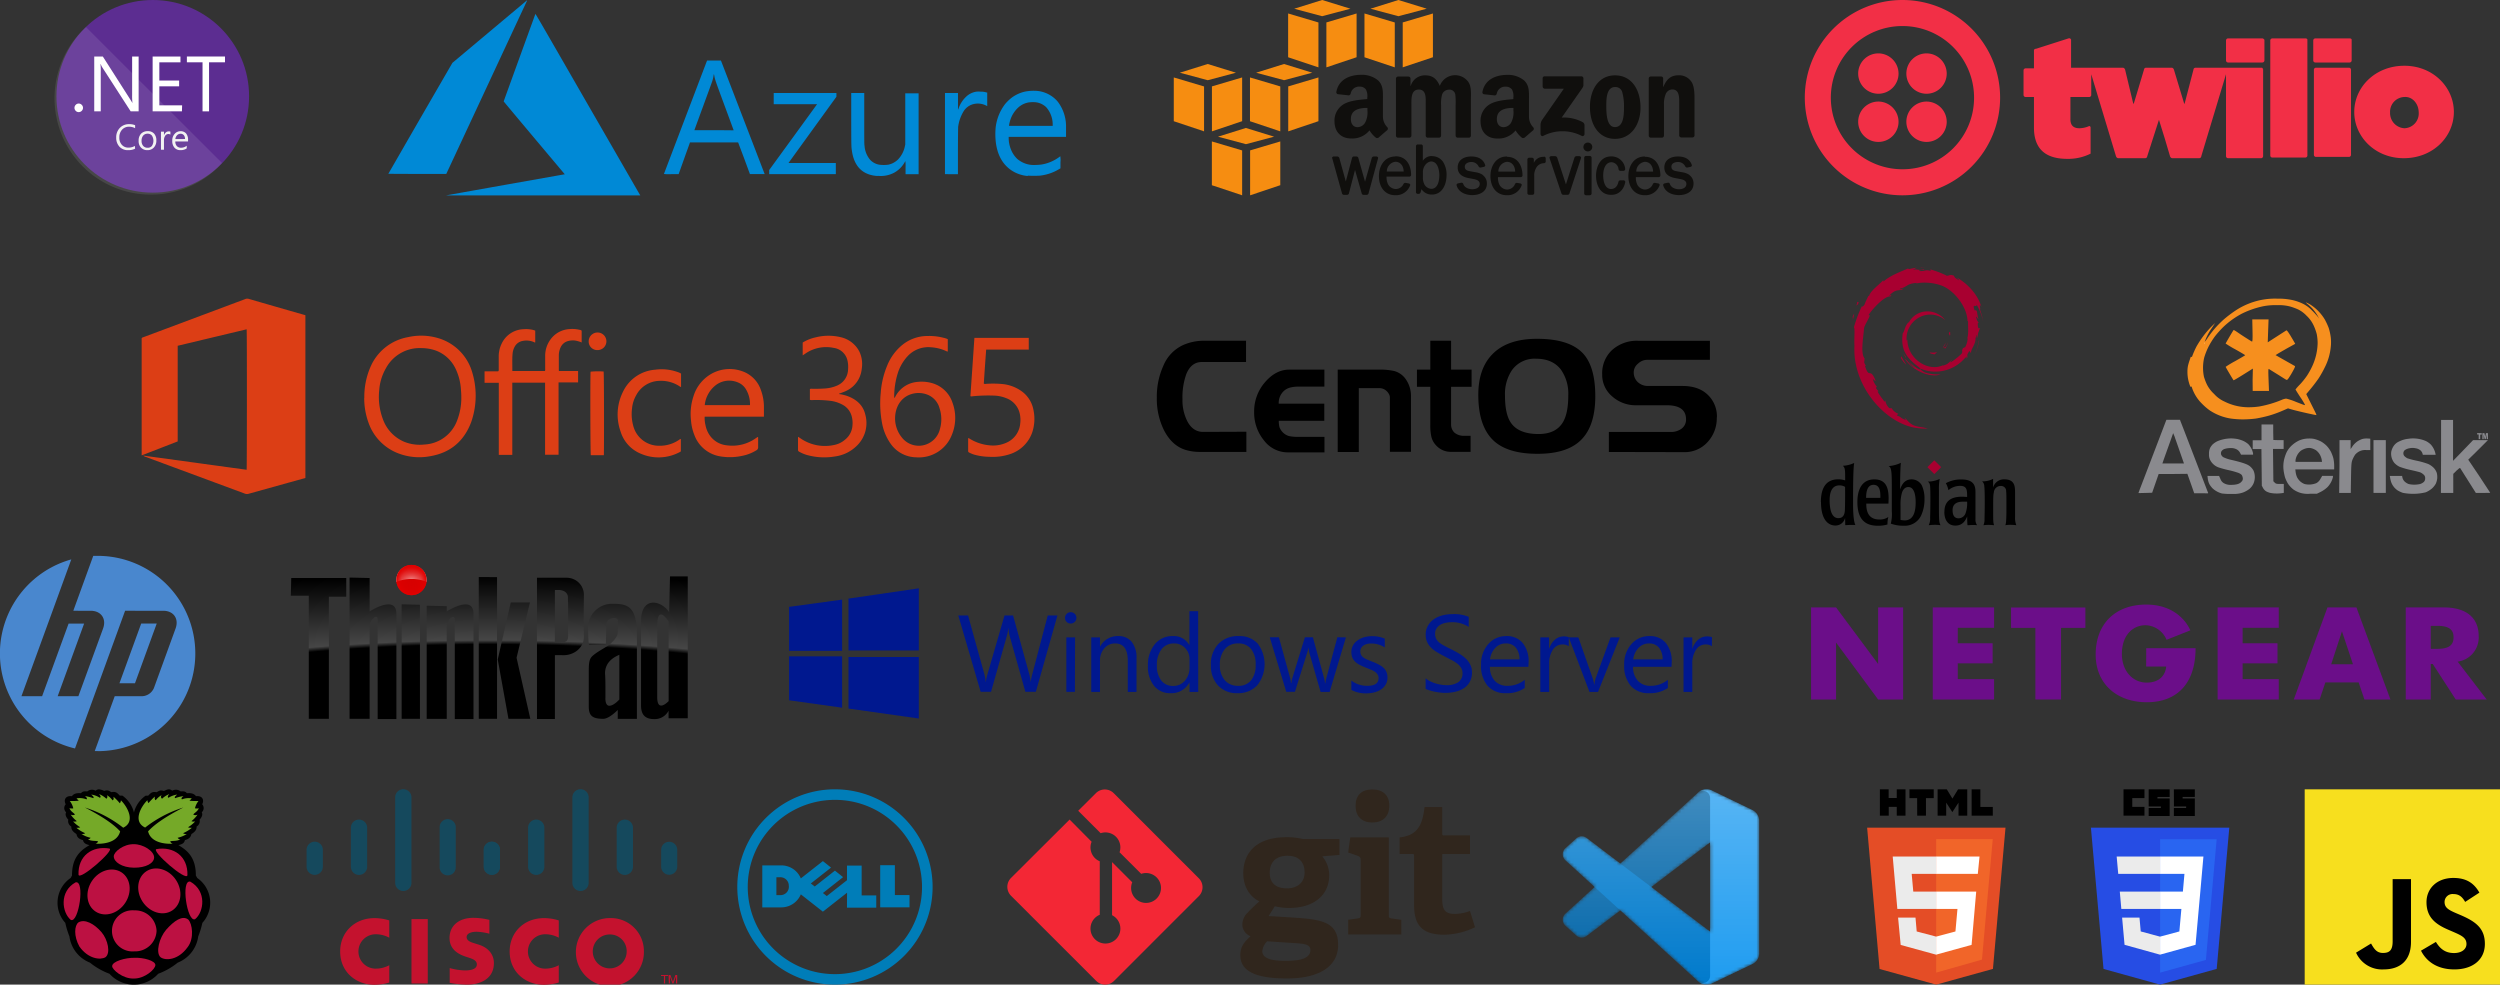 <svg id="a17d0a83-56c2-40e9-b07d-88aa791868cc" data-name="Layer 1" xmlns="http://www.w3.org/2000/svg" xmlns:xlink="http://www.w3.org/1999/xlink" viewBox="0 0 768.01 302.48"><rect x="0" y="0" width="768.01" height="302.48" fill="#333333" stroke="none"/><defs><style>.a0530f16-134f-4dad-bed8-5a8bafafa342,.b85f7e4e-948d-43c1-a6f0-7a6e4d10912c,.f192d156-6b4b-47df-9e34-cba85bb2e436{fill:#fff;}.a714a379-e9e6-4d8e-98fd-a9a2223ed495,.add20038-f1c9-45d2-af0a-26e8a818e33c,.b5b15235-9ad9-4f5f-ac54-7326582e6a6c,.e305966a-6fbd-4b20-a515-99b5d1519503,.f192d156-6b4b-47df-9e34-cba85bb2e436{fill-rule:evenodd;}.e758353e-3330-428b-adc4-99ae63ac95ae{fill:none;}.bcf17051-92be-4457-bcf4-d0b0d538c585{fill:#0089d6;}.a62aee11-36d6-4c8e-9c3f-b91830d750b2{fill:#e44d26;}.e8336a2b-a313-4219-9001-1e8f19dc8bc4{fill:#f16529;}.ed07eb05-4204-495d-ad20-737808988278{fill:#ebebeb;}.e1476eff-2959-4a07-92c4-90eb8bf7d6a1{fill:#f68d11;}.a714a379-e9e6-4d8e-98fd-a9a2223ed495,.af463022-4deb-4a31-8514-aa45a04e32d4{fill:#100f0d;}.ab1a703b-2e72-44cd-a281-b1b602d786fd{fill:#5c2d91;}.b85f7e4e-948d-43c1-a6f0-7a6e4d10912c{opacity:0.1;isolation:isolate;}.fccc86f1-9bde-41b4-a7b7-03a5d46b3948{fill:#f2f2f2;}.a357c96f-35cc-4705-86ec-9c475f115dd6{fill:#dc3e15;}.e0bd660c-1dcf-4080-88bf-13d290d845f7{fill:#f7df1e;}.ad38408b-a70a-42a6-bdaf-40da427614cf{fill:#264de4;}.edf9bbf9-50be-498b-987d-538c45cdd6bc{fill:#2965f1;}.adfdd624-1cbf-4a01-bb40-2fd2842bfd58{fill:#4987ce;}.fd9ae152-7b89-4ca8-bfbc-dbf3b6aea7c7{fill:#007db8;}.a95b8b75-8887-499f-897f-a86a302c4763{clip-path:url(#bedd3fb2-4495-4cc6-a444-e41ccd5f38ea);}.e4897044-7189-4b9c-b06f-ce6b41ff55f8{fill:url(#a117aaa3-3c53-43d9-aaf0-bf133eecc331);}.ee170508-3531-43c5-8734-794185b0fd66{fill:url(#f9da2cbf-92b7-422a-8263-dda7388d8dbf);}.b2d0ade0-369b-4c50-a39b-1324f36d5944{fill:url(#b1bb6fe3-2ad6-49b5-9045-0ca3e2f393b1);}.bbe93dd9-ce6f-4dba-9802-401b7facd329{fill:#c4122e;}.bc67df60-d4b3-4024-87b5-490a94b37213{fill:#15495d;}.ea0a7bf2-6dcd-41b8-bf0b-4fed2ad40782{fill:#8a8a8e;}.a66fb5c6-f681-40c0-9b34-c35b75db241f,.b5b15235-9ad9-4f5f-ac54-7326582e6a6c,.e305966a-6fbd-4b20-a515-99b5d1519503{fill:#f68f1e;}.e305966a-6fbd-4b20-a515-99b5d1519503{stroke:#f68f1e;}.ababaa79-01f9-4686-8381-626f9d86bc27{fill:#6b0e89;}.b51bfcde-7880-4f97-883a-cd358be39b33{fill:#f22f46;}.f3533ad9-f3b6-473d-9705-8e26ed18d2d7{fill:#00188f;}.b391e177-dafe-4048-8787-81e368b57d8a{fill:#75a928;}.a3768afc-4ee8-46cf-b28c-e70185d4ee4a{fill:#bc1142;}.b22c79eb-d047-4e00-8b96-ec7a2fc4953b{fill:#30261d;}.aaf625f8-266b-45d4-bf3f-5f0a4fca6ac1{fill:#f32735;}.b82a3623-86af-4009-94c2-ce7e289997d3{fill:#a80030;}.a0f82b7a-3c6a-419a-b12f-2e2a0b5f39a7{mask:url(#baf8d532-f376-4846-9d3f-722c342260d3);}.fca3469d-9cdd-496e-a876-1a91916b7c6f{fill:#0065a9;}.a077d7a5-8b23-485e-842e-aec842b95bde{fill:#007acc;}.a4ba381b-787d-425e-8250-33d1fb699b5b{fill:#1f9cf0;}.f4f3e0d8-ca1a-449f-8b3a-43e48d7e4fd7{opacity:0.25;}.add20038-f1c9-45d2-af0a-26e8a818e33c{fill:url(#b9e88e33-5e9e-40d4-8397-86570982801b);}</style><clipPath id="bedd3fb2-4495-4cc6-a444-e41ccd5f38ea" transform="translate(-8.41 -48.93)"><rect class="e758353e-3330-428b-adc4-99ae63ac95ae" x="86.38" y="219.66" width="151.76" height="60"/></clipPath><radialGradient id="a117aaa3-3c53-43d9-aaf0-bf133eecc331" cx="-115.04" cy="20.66" r="60.99" gradientTransform="matrix(3.92, 0, 0, -0.72, 609.95, 284.61)" gradientUnits="userSpaceOnUse"><stop offset="0"/><stop offset="0.52"/><stop offset="0.55" stop-color="#464646"/><stop offset="1"/></radialGradient><radialGradient id="f9da2cbf-92b7-422a-8263-dda7388d8dbf" cx="-166.46" cy="198.67" r="4.63" gradientTransform="matrix(3.29, 0, 0, -2, 682.51, 629.1)" gradientUnits="userSpaceOnUse"><stop offset="0" stop-color="#d40000"/><stop offset="0.52" stop-color="#d70000"/><stop offset="0.55" stop-color="#ffdbdb"/><stop offset="1" stop-color="#e10000"/></radialGradient><radialGradient id="b1bb6fe3-2ad6-49b5-9045-0ca3e2f393b1" cx="-115.09" cy="95.44" r="4.63" gradientTransform="matrix(1, 0, 0, -1, 249.91, 322.55)" gradientUnits="userSpaceOnUse"><stop offset="0" stop-color="#d70000" stop-opacity="0.44"/><stop offset="0.66" stop-color="#dc0000" stop-opacity="0.72"/><stop offset="1" stop-color="#e10000"/></radialGradient><mask id="baf8d532-f376-4846-9d3f-722c342260d3" x="480.08" y="242.48" width="60.35" height="60" maskUnits="userSpaceOnUse"><g transform="translate(-8.41 -48.93)"><g id="ab0c2cb0-cc76-42b4-9091-cf10881483d8" data-name="mask0"><path class="f192d156-6b4b-47df-9e34-cba85bb2e436" d="M531.3,351.16a3.76,3.76,0,0,0,3-.12l12.42-6a3.78,3.78,0,0,0,2.13-3.4V301.16a3.78,3.78,0,0,0-2.13-3.4l-12.42-6a3.78,3.78,0,0,0-3.84.35,3.86,3.86,0,0,0-.44.38L506.23,314.2l-10.35-7.86a2.52,2.52,0,0,0-3.21.14l-3.32,3a2.52,2.52,0,0,0,0,3.72l9,8.19-9,8.19a2.52,2.52,0,0,0,0,3.72l3.32,3a2.5,2.5,0,0,0,3.21.14l10.35-7.86L530,350.31A3.67,3.67,0,0,0,531.3,351.16Zm2.47-43.44-18,13.69,18,13.69Z"/></g></g></mask><linearGradient id="b9e88e33-5e9e-40d4-8397-86570982801b" x1="518.65" y1="110.59" x2="518.65" y2="50.59" gradientTransform="matrix(1, 0, 0, -1, 0, 402)" gradientUnits="userSpaceOnUse"><stop offset="0" stop-color="#fff"/><stop offset="1" stop-color="#fff" stop-opacity="0"/></linearGradient></defs><title>logos</title><g id="ab15c3f3-73d5-4cb5-b377-c4ad9079484d" data-name="layer1"><g id="e6064814-88da-4333-8a82-ef888527d24c" data-name="layer1-1"><path id="af6b5290-0f59-4277-b2c9-d07651e7ecd0" data-name="path21" class="bcf17051-92be-4457-bcf4-d0b0d538c585" d="M163.49,105.73l18.27-3.24.17,0-9.4-11.18c-5.16-6.15-9.39-11.2-9.39-11.23s9.7-26.77,9.75-26.87,6.63,11.37,16,27.64c8.79,15.22,16,27.78,16.1,27.9l.12.21H145.4ZM278,103c-4.54-.29-7.18-2.88-7.88-7.72-.19-1.29-.19-1.32-.21-9.69l0-8.1h4l0,7.84c0,7.05,0,7.88.09,8.38a7.39,7.39,0,0,0,1.75,4.34,5,5,0,0,0,2.81,1.48,11.17,11.17,0,0,0,2.71,0,6,6,0,0,0,3.06-1.66,8.13,8.13,0,0,0,2.06-4l.12-.53V85.5l0-7.9h4.1v24.84H286.6v-2a14.62,14.62,0,0,0-.05-2,1.83,1.83,0,0,0-.23.36,8.31,8.31,0,0,1-3.14,3.14,8.77,8.77,0,0,1-5.18,1Zm46.14,0a10.69,10.69,0,0,1-4.67-1.52c-2.91-1.8-4.64-4.77-5.14-8.85a21.48,21.48,0,0,1-.05-4.52,14.61,14.61,0,0,1,2.88-7.19,14.3,14.3,0,0,1,1.74-1.74,10.81,10.81,0,0,1,4.44-2.12,13.91,13.91,0,0,1,3.6-.21,9.44,9.44,0,0,1,6.39,3.28,12.5,12.5,0,0,1,2.57,7.79c0,.51,0,1.4,0,2l0,1.06H318.28v.39a9.61,9.61,0,0,0,.8,3.72,8.15,8.15,0,0,0,1.79,2.62,7.9,7.9,0,0,0,4.46,1.89,18.2,18.2,0,0,0,2.92-.11,12.57,12.57,0,0,0,5.5-2.27l.38-.29a6.9,6.9,0,0,1,.06,1.84v1.87l-.42.25a14.53,14.53,0,0,1-5.9,2,32.73,32.73,0,0,1-3.73,0Zm7.66-15.76a8,8,0,0,0-2-5.38,5.63,5.63,0,0,0-3.1-1.5,9.38,9.38,0,0,0-2.42.06A6.37,6.37,0,0,0,321,82.17a9,9,0,0,0-2.18,3.49,11,11,0,0,0-.42,1.72l0,.21H331.8ZM212.37,102.38,219,84.93l6.62-17.4h4.26l.18.45c.54,1.38,13.26,34.42,13.26,34.43s-1,0-2.27,0h-2.26L237,97.55l-1.84-4.88H220.37l-.06.17c0,.09-.82,2.28-1.74,4.88l-1.68,4.71h-2.27a13.56,13.56,0,0,1-2.25-.05Zm21.42-13.44s-1.23-3.35-2.74-7.43c-2.82-7.64-3-8.1-3.2-9.32-.11-.58-.16-.59-.22-.07a11.13,11.13,0,0,1-.39,1.68c-.07.23-1.34,3.72-2.82,7.75s-2.69,7.35-2.69,7.37,2.72,0,6,0S233.79,89,233.79,88.94Zm10.92,12.86v-.64l7.36-10.11,7.35-10.11-6.66,0-6.66,0V77.51h19.26v1.14L258,88.82c-4.05,5.6-7.36,10.18-7.36,10.19s3.27,0,7.27,0h7.27v3.41H244.71Zm54,.61s0-5.63,0-12.47V77.51h4v2.57c0,1.41,0,2.56,0,2.56a2.34,2.34,0,0,0,.22-.51,8.79,8.79,0,0,1,2.25-3.46,5.77,5.77,0,0,1,3.17-1.58,6.16,6.16,0,0,1,1.33,0,5.54,5.54,0,0,1,1.84.26l.17,0v4.17l-.48-.23a5.56,5.56,0,0,0-4.25-.23,5,5,0,0,0-2.53,2.07A12.08,12.08,0,0,0,302.75,88c0,.29-.05,2.7-.06,7.45v7h-2C299.61,102.44,298.71,102.42,298.69,102.41Zm-171-.09s4.43-7.7,9.84-17.08l9.84-17,11.47-9.62,11.5-9.64a2,2,0,0,1-.18.46c-.13.27-5.73,12.28-12.45,26.71l-12.23,26.22-8.89,0C131.66,102.34,127.65,102.33,127.65,102.32Z" transform="translate(-8.41 -48.93)"/></g></g><path d="M585.92,291.41h2.69v2.67h2.49v-2.67h2.69v8.09H591.1v-2.7h-2.46v2.7h-2.72m11.44-5.39H595v-2.7h7.46v2.7h-2.39v5.39h-2.69m6.27-8.09h2.82l1.73,2.85,1.74-2.85h2.82v8.09h-2.69v-4l-1.89,2.91-1.89-2.91v4h-2.64m10.45-8.09h2.69v5.42h3.82v2.67h-6.51" transform="translate(-8.41 -48.93)"/><path class="a62aee11-36d6-4c8e-9c3f-b91830d750b2" d="M585.82,346.61,582,303.2h42.51l-3.86,43.38-17.43,4.83" transform="translate(-8.41 -48.93)"/><path class="e8336a2b-a313-4219-9001-1e8f19dc8bc4" d="M603.21,347.72v-41h17.38l-3.31,37" transform="translate(-8.41 -48.93)"/><path class="ed07eb05-4204-495d-ad20-737808988278" d="M589.86,312.07h13.35v5.32h-7.52l.49,5.45h7v5.31h-11.9m.23,2.67h5.35l.37,4.26,6,1.59v5.55l-10.92-3" transform="translate(-8.41 -48.93)"/><path class="a0530f16-134f-4dad-bed8-5a8bafafa342" d="M616.53,312.07H603.19v5.32H616m-.49,5.45H603.19v5.32h6.56l-.62,6.92-5.94,1.59v5.53l10.9-3" transform="translate(-8.41 -48.93)"/><g id="a9232941-6e81-495c-9fff-0dbea6be2d2e" data-name="g10"><g id="fabdfb0f-2bc3-4919-a07b-57611ec4fbda" data-name="g12"><path id="b6120f85-db0f-48b8-a175-d2faea20564a" data-name="path14" class="e1476eff-2959-4a07-92c4-90eb8bf7d6a1" d="M413.43,69.62l-9.3-3.1V53.07l9.31,2.76V69.62" transform="translate(-8.41 -48.93)"/><path id="e193b7e6-0ac3-43a0-9c2a-708fba79bb6c" data-name="path16" class="e1476eff-2959-4a07-92c4-90eb8bf7d6a1" d="M415.85,55.83l9.31-2.76,0,13.44-9.28,3.11V55.83" transform="translate(-8.41 -48.93)"/><path id="ebcc2ddf-2d7a-4c18-928a-523f9b04b38f" data-name="path18" class="e1476eff-2959-4a07-92c4-90eb8bf7d6a1" d="M423.27,51.61l-8.68-2.68L406,51.61l8.57,2.3,8.67-2.3" transform="translate(-8.41 -48.93)"/><path id="b272adb5-ef9c-456f-9f47-ad686fdffec8" data-name="path20" class="e1476eff-2959-4a07-92c4-90eb8bf7d6a1" d="M436.88,69.62l-9.3-3.1V53.07l9.31,2.76V69.62" transform="translate(-8.41 -48.93)"/><path id="b2e5de3c-e956-4a3b-9c5d-b9e26eb58785" data-name="path22" class="e1476eff-2959-4a07-92c4-90eb8bf7d6a1" d="M439.3,55.83l9.31-2.76,0,13.44-9.28,3.11V55.83" transform="translate(-8.41 -48.93)"/><path id="b7444d59-934c-48a0-94cc-b265d28e05f0" data-name="path24" class="e1476eff-2959-4a07-92c4-90eb8bf7d6a1" d="M446.72,51.61,438,48.93l-8.57,2.68,8.58,2.3,8.67-2.3" transform="translate(-8.41 -48.93)"/><path id="b203d449-e282-4928-95b3-547dda9d4c02" data-name="path26" class="e1476eff-2959-4a07-92c4-90eb8bf7d6a1" d="M378.27,75.48,369,72.72V86.17l9.3,3.11V75.48" transform="translate(-8.41 -48.93)"/><path id="eba83437-ad6a-4483-98b7-66c40c3a9a60" data-name="path28" class="e1476eff-2959-4a07-92c4-90eb8bf7d6a1" d="M380.68,75.48,390,72.72l0,13.44-9.28,3.12V75.48" transform="translate(-8.41 -48.93)"/><path id="b53110c7-dffa-4cd2-81d4-35e5d5de201c" data-name="path30" class="e1476eff-2959-4a07-92c4-90eb8bf7d6a1" d="M388.1,71.27l-8.68-2.68-8.57,2.68,8.58,2.3,8.67-2.3" transform="translate(-8.41 -48.93)"/><path id="e11cb309-7103-4939-a2ba-8f07cbf76117" data-name="path32" class="e1476eff-2959-4a07-92c4-90eb8bf7d6a1" d="M401.7,89.28l-9.29-3.11V72.72l9.31,2.76,0,13.8" transform="translate(-8.41 -48.93)"/><path id="b651c89a-e38b-43f7-9d9d-1a6a6c0e3484" data-name="path34" class="e1476eff-2959-4a07-92c4-90eb8bf7d6a1" d="M404.13,75.48l9.31-2.76,0,13.44-9.28,3.12V75.48" transform="translate(-8.41 -48.93)"/><path id="ad60ee42-df8c-40f6-9b53-c3aa689821cc" data-name="path36" class="e1476eff-2959-4a07-92c4-90eb8bf7d6a1" d="M411.54,71.27l-8.67-2.68-8.57,2.68,8.58,2.3,8.66-2.3" transform="translate(-8.41 -48.93)"/><path id="e9295e13-d60d-4309-b413-7cb7b7b0cee2" data-name="path38" class="e1476eff-2959-4a07-92c4-90eb8bf7d6a1" d="M390,108.93l-9.3-3.1V92.38L390,95.14v13.79" transform="translate(-8.41 -48.93)"/><path id="bd4e8d97-b44a-41f1-b954-e4d6bfb8ffa4" data-name="path40" class="e1476eff-2959-4a07-92c4-90eb8bf7d6a1" d="M392.41,95.14l9.31-2.76,0,13.44-9.27,3.11V95.14" transform="translate(-8.41 -48.93)"/><path id="f98a4e8d-06b7-4b94-ad9f-19bebf4aa898" data-name="path42" class="e1476eff-2959-4a07-92c4-90eb8bf7d6a1" d="M399.82,90.92l-8.68-2.68-8.56,2.68,8.57,2.3,8.67-2.3" transform="translate(-8.41 -48.93)"/><path id="ea823ba5-0ada-40b1-a4e3-0486796b8168" data-name="path44" class="af463022-4deb-4a31-8514-aa45a04e32d4" d="M431.16,97h-.68a.69.69,0,0,0-.65.44l-2.08,7.31-2.05-7.29a.61.61,0,0,0-.57-.46h-.81a.59.59,0,0,0-.56.46l-1.91,7.22-2-7.24a.71.71,0,0,0-.66-.44h-1a.63.63,0,0,0-.51.24.32.32,0,0,0,0,.31l3,10.79a.6.6,0,0,0,.56.45h1a.6.6,0,0,0,.57-.46l1.87-7.19,2.05,7.2a.58.58,0,0,0,.54.45h1a.58.58,0,0,0,.56-.45l2.93-10.79a.34.34,0,0,0-.05-.32.65.65,0,0,0-.51-.23" transform="translate(-8.41 -48.93)"/><path id="b6fad2b8-15f9-41ca-a6d6-10457cf9edf2" data-name="path46" class="af463022-4deb-4a31-8514-aa45a04e32d4" d="M439.63,101.62h-5.18a3,3,0,0,1,2.66-3C438.81,98.67,439.59,100.14,439.63,101.62ZM437.11,97c-3.5,0-5.09,3.08-5.09,6,0,3.58,2,5.9,5,5.9a4.61,4.61,0,0,0,4.58-3,.41.41,0,0,0,0-.34.58.58,0,0,0-.38-.27l-1-.18a.63.63,0,0,0-.65.34A2.65,2.65,0,0,1,437.2,107a2.8,2.8,0,0,1-2.43-1.57,5.23,5.23,0,0,1-.41-2.24h7a.58.58,0,0,0,.41-.17.44.44,0,0,0,.14-.31c0-2.79-1.29-5.77-4.82-5.77" transform="translate(-8.41 -48.93)"/><path id="e1b36ed6-f5e5-467c-bb4d-f072ed66d5d6" data-name="path48" class="af463022-4deb-4a31-8514-aa45a04e32d4" d="M450.57,102.94c0,.66-.12,4-2.47,4a2.62,2.62,0,0,1-2-1.17,4.4,4.4,0,0,1-.57-2.11v-1.94c0-1.49,1.09-3.12,2.58-3.19,2.36.1,2.48,3.66,2.48,4.37Zm-2.1-6.07h-.19a3.22,3.22,0,0,0-2.77,1.46V93.79a.54.54,0,0,0-.55-.49h-1a.55.55,0,0,0-.56.49V108a.55.55,0,0,0,.55.49h.3a.62.62,0,0,0,.55-.44l.31-1a3.72,3.72,0,0,0,3,1.65h.18c3.12,0,4.51-3,4.51-6a7.38,7.38,0,0,0-1-3.92,4,4,0,0,0-3.33-1.87" transform="translate(-8.41 -48.93)"/><path id="a2d8a1d9-d5b5-495f-b5dc-3748e8b9dcdb" data-name="path50" class="af463022-4deb-4a31-8514-aa45a04e32d4" d="M463.87,102.62a5.67,5.67,0,0,0-2.24-.79l-1.51-.28c-1.09-.18-1.72-.47-1.72-1.43s1.05-1.4,1.94-1.42a2.44,2.44,0,0,1,2.31,1.36.58.58,0,0,0,.52.34h.11l1-.21a.58.58,0,0,0,.37-.28.36.36,0,0,0,0-.33c-.58-1.69-2.05-2.58-4.27-2.58-2,0-4.16.9-4.16,3.39,0,1.71,1.07,2.79,3.19,3.22l1.7.32c.93.18,1.88.5,1.88,1.5,0,1.48-1.72,1.63-2.24,1.64-1.17,0-2.5-.54-2.82-1.65a.57.57,0,0,0-.63-.36l-1,.21a.58.58,0,0,0-.37.26.42.42,0,0,0-.05.34c.51,1.83,2.28,2.94,4.73,3h.05c2.19,0,4.53-.94,4.53-3.57a3.18,3.18,0,0,0-1.32-2.63" transform="translate(-8.41 -48.93)"/><path id="b5535250-418d-433c-8a57-9664d6e17c29" data-name="path52" class="af463022-4deb-4a31-8514-aa45a04e32d4" d="M473.88,101.64h-5.17a3,3,0,0,1,2.65-3C473.06,98.68,473.84,100.15,473.88,101.64ZM471.36,97c-3.49,0-5.08,3.08-5.08,6,0,3.58,2,5.9,5,5.9a4.61,4.61,0,0,0,4.58-3,.41.41,0,0,0,0-.34.58.58,0,0,0-.37-.27l-1-.18a.63.63,0,0,0-.66.34,2.65,2.65,0,0,1-2.41,1.71,2.77,2.77,0,0,1-2.42-1.57,5,5,0,0,1-.41-2.24h7a.58.58,0,0,0,.4-.17.44.44,0,0,0,.14-.31c0-2.79-1.29-5.77-4.82-5.77" transform="translate(-8.41 -48.93)"/><path id="b0e6d007-fe1a-4dfa-aaf2-bdc985c261d8" data-name="path54" class="af463022-4deb-4a31-8514-aa45a04e32d4" d="M482.81,97.11l-.4,0a3.15,3.15,0,0,0-2.8,1.87V97.88a.55.55,0,0,0-.56-.49h-.88a.54.54,0,0,0-.54.49v10.41a.53.53,0,0,0,.54.49h1a.55.55,0,0,0,.56-.49V103a4.46,4.46,0,0,1,.49-2.29,2.75,2.75,0,0,1,2.52-1.64.54.54,0,0,0,.52-.52v-1a.54.54,0,0,0-.5-.51" transform="translate(-8.41 -48.93)"/><path id="b8c9070c-6f76-4f3a-8392-4bf6a2cd1187" data-name="path56" class="af463022-4deb-4a31-8514-aa45a04e32d4" d="M493.55,96.9h-.81a.71.71,0,0,0-.65.45l-2.62,8.23-2.68-8.22a.73.73,0,0,0-.66-.46H485a.66.66,0,0,0-.52.24.36.36,0,0,0-.06.31l3.66,10.86a.63.63,0,0,0,.56.47H490a.62.62,0,0,0,.57-.47l3.55-10.85a.35.35,0,0,0-.06-.31.64.64,0,0,0-.52-.25" transform="translate(-8.41 -48.93)"/><path id="a61b27cd-3931-4d5a-8f53-204f10a4cc8a" data-name="path58" class="af463022-4deb-4a31-8514-aa45a04e32d4" d="M496.21,92.73a1.36,1.36,0,1,0,1.35,1.35,1.35,1.35,0,0,0-1.35-1.35" transform="translate(-8.41 -48.93)"/><path id="ff603235-b3b1-41fb-b49d-a7402665bd7e" data-name="path60" class="af463022-4deb-4a31-8514-aa45a04e32d4" d="M496.76,96.84h-1.11a.56.56,0,0,0-.57.51V108.4a.5.5,0,0,0,.19.37.62.62,0,0,0,.39.14h1.12a.56.56,0,0,0,.57-.51V97.35a.56.56,0,0,0-.58-.51" transform="translate(-8.41 -48.93)"/><path id="bae58deb-f64d-42b7-8c7f-1bdb67f70b8c" data-name="path62" class="af463022-4deb-4a31-8514-aa45a04e32d4" d="M507.11,104.33h-.92a.58.58,0,0,0-.57.42c-.34,1.46-1.1,2.21-2.27,2.25-2.26-.07-2.43-3.22-2.43-4.18,0-1.93.66-4,2.52-4.06a2.34,2.34,0,0,1,2.19,2.15.61.61,0,0,0,.53.51h1a.55.55,0,0,0,.52-.54,4.21,4.21,0,0,0-4.18-3.9h-.16c-3.19,0-4.62,3-4.62,5.93,0,2.71,1.2,5.87,4.6,5.87h.16c2.14,0,3.76-1.5,4.22-3.93a.46.46,0,0,0-.11-.33.69.69,0,0,0-.47-.21" transform="translate(-8.41 -48.93)"/><path id="ea7f1458-f4d2-427e-afac-69f2acf410d6" data-name="path64" class="af463022-4deb-4a31-8514-aa45a04e32d4" d="M516.25,101.64h-5.17a3,3,0,0,1,2.66-3C515.44,98.68,516.21,100.15,516.25,101.64ZM513.73,97c-3.49,0-5.08,3.08-5.08,6,0,3.58,2,5.9,5,5.9a4.61,4.61,0,0,0,4.58-3,.41.41,0,0,0,0-.34.6.6,0,0,0-.38-.27l-1-.18a.63.63,0,0,0-.66.34,2.65,2.65,0,0,1-2.41,1.71,2.8,2.8,0,0,1-2.42-1.57,5.08,5.08,0,0,1-.41-2.24h7a.59.59,0,0,0,.41-.18.43.43,0,0,0,.13-.31c0-2.79-1.29-5.77-4.82-5.77" transform="translate(-8.41 -48.93)"/><path id="a6042b9a-3b6a-4949-8c37-482f8f67975b" data-name="path66" class="af463022-4deb-4a31-8514-aa45a04e32d4" d="M527.35,102.62a5.67,5.67,0,0,0-2.24-.79l-1.52-.28c-1.08-.18-1.71-.47-1.71-1.43,0-1.31,1.62-1.42,1.94-1.42a2.44,2.44,0,0,1,2.31,1.36.58.58,0,0,0,.52.34h.11l1-.21a.61.61,0,0,0,.37-.28.39.39,0,0,0,0-.33c-.58-1.69-2-2.58-4.27-2.58-2,0-4.16.9-4.16,3.39,0,1.71,1.07,2.79,3.19,3.22l1.7.32c.93.18,1.88.5,1.88,1.5,0,1.48-1.72,1.63-2.24,1.64-1.09,0-2.48-.47-2.82-1.65a.57.57,0,0,0-.64-.36l-1,.21a.56.56,0,0,0-.36.26.42.42,0,0,0-.06.34c.51,1.83,2.28,2.94,4.73,3h.06c2.19,0,4.53-.94,4.53-3.57a3.18,3.18,0,0,0-1.32-2.63" transform="translate(-8.41 -48.93)"/><path id="fdd543f4-683f-42d5-ae55-7ee888044cbd" data-name="path68" class="a714a379-e9e6-4d8e-98fd-a9a2223ed495" d="M482.31,75.55V73a.61.61,0,0,1,.63-.63h11.25a.63.63,0,0,1,.65.63v2.15c0,.36-.31.83-.85,1.58l-5.82,8.32a12.41,12.41,0,0,1,6.41,1.38,1.13,1.13,0,0,1,.6,1v2.68c0,.37-.4.8-.83.58a12.94,12.94,0,0,0-11.88,0c-.39.21-.8-.21-.8-.58V87.59a3,3,0,0,1,.41-1.72l6.75-9.69H483a.62.62,0,0,1-.65-.63" transform="translate(-8.41 -48.93)"/><path id="befa9de0-00bb-445e-8053-3dbcd9b0798d" data-name="path70" class="a714a379-e9e6-4d8e-98fd-a9a2223ed495" d="M441.28,91.23h-3.42a.66.66,0,0,1-.61-.58V73.08a.65.65,0,0,1,.66-.63h3.19a.65.65,0,0,1,.62.59v2.29h.07a4.51,4.51,0,0,1,4.5-3.25c2.14,0,3.48,1,4.44,3.25A5,5,0,0,1,459.41,74c1.09,1.48.87,3.62.87,5.51V90.59a.65.65,0,0,1-.65.64H456.2a.65.65,0,0,1-.62-.64V81.28a22.49,22.49,0,0,0-.09-3.29,1.79,1.79,0,0,0-2-1.51,2.26,2.26,0,0,0-2.05,1.44,10.67,10.67,0,0,0-.32,3.36v9.31a.65.65,0,0,1-.66.64H447a.65.65,0,0,1-.61-.64V81.28c0-2,.32-4.84-2.11-4.84S442,79.25,442,81.28v9.31a.65.65,0,0,1-.66.64" transform="translate(-8.41 -48.93)"/><path id="ae851d6e-09eb-4c2b-ab62-ab1db7b92102" data-name="path72" class="a714a379-e9e6-4d8e-98fd-a9a2223ed495" d="M504.55,75.67c-2.52,0-2.68,3.43-2.68,5.58s0,6.72,2.65,6.72,2.78-3.69,2.78-6a16.08,16.08,0,0,0-.51-4.65A2.14,2.14,0,0,0,504.55,75.67Zm0-3.59c5.08,0,7.83,4.36,7.83,9.9,0,5.36-3,9.61-7.83,9.61-5,0-7.7-4.36-7.7-9.79s2.75-9.72,7.7-9.72" transform="translate(-8.41 -48.93)"/><path id="ae567694-a578-476c-9728-e52c8b4d56ba" data-name="path74" class="a714a379-e9e6-4d8e-98fd-a9a2223ed495" d="M518.93,91.23h-3.41a.65.65,0,0,1-.61-.64V73a.64.64,0,0,1,.65-.57h3.18a.64.64,0,0,1,.6.49v2.69h.07c1-2.4,2.3-3.55,4.66-3.55a4.49,4.49,0,0,1,4,2.07c.9,1.41.9,3.77.9,5.47v11a.66.66,0,0,1-.66.56h-3.43a.67.67,0,0,1-.61-.56V81.14c0-1.93.23-4.73-2.14-4.73a2.24,2.24,0,0,0-2,1.4,7.79,7.79,0,0,0-.54,3.33v9.45a.66.66,0,0,1-.67.64" transform="translate(-8.41 -48.93)"/><path id="fe6b28d0-1ae4-419f-850b-7aac9fcdf71e" data-name="path76" class="a714a379-e9e6-4d8e-98fd-a9a2223ed495" d="M476.79,91.18a.71.71,0,0,1-.81.08A8.36,8.36,0,0,1,474,89a6.8,6.8,0,0,1-5.64,2.49c-2.88,0-5.12-1.78-5.12-5.34a5.81,5.81,0,0,1,3.65-5.59c1.86-.81,4.45-1,6.43-1.18v-.45a4.38,4.38,0,0,0-.41-2.48,2.29,2.29,0,0,0-1.92-.89,2.6,2.6,0,0,0-2.75,2.06.73.73,0,0,1-.6.63l-3.31-.36a.6.6,0,0,1-.51-.72c.76-4,4.39-5.24,7.65-5.24a7.76,7.76,0,0,1,5.15,1.71c1.66,1.55,1.5,3.62,1.5,5.88v5.33a4.68,4.68,0,0,0,1.3,3.18.65.65,0,0,1,0,.91c-.69.58-1.94,1.66-2.62,2.27Zm-3.45-8.34a6.75,6.75,0,0,1-.64,3.63A2.78,2.78,0,0,1,470.33,88c-1.31,0-2.08-1-2.08-2.48,0-2.91,2.62-3.44,5.09-3.44v.74" transform="translate(-8.41 -48.93)"/><path id="bd67031d-065f-45e6-b360-5727b3645b49" data-name="path78" class="a714a379-e9e6-4d8e-98fd-a9a2223ed495" d="M431.94,91.18a.71.71,0,0,1-.81.08,8.18,8.18,0,0,1-2-2.28,6.8,6.8,0,0,1-5.64,2.49c-2.88,0-5.12-1.78-5.12-5.34a5.82,5.82,0,0,1,3.64-5.59c1.86-.81,4.45-1,6.44-1.18v-.45a4.38,4.38,0,0,0-.42-2.48,2.27,2.27,0,0,0-1.92-.89,2.61,2.61,0,0,0-2.75,2.06.72.72,0,0,1-.59.63l-3.32-.36a.61.61,0,0,1-.51-.72c.76-4,4.4-5.24,7.65-5.24a7.79,7.79,0,0,1,5.16,1.71c1.66,1.55,1.5,3.62,1.5,5.88v5.33A4.72,4.72,0,0,0,434.58,88a.64.64,0,0,1,0,.91c-.7.58-1.94,1.66-2.62,2.27Zm-3.45-8.34a6.75,6.75,0,0,1-.64,3.63A2.78,2.78,0,0,1,425.48,88c-1.31,0-2.08-1-2.08-2.48,0-2.91,2.61-3.44,5.09-3.44v.74" transform="translate(-8.41 -48.93)"/></g></g><circle class="ab1a703b-2e72-44cd-a281-b1b602d786fd" cx="46.93" cy="29.59" r="29.59"/><path class="b85f7e4e-948d-43c1-a6f0-7a6e4d10912c" d="M34.83,57.25A29.59,29.59,0,0,0,74.2,101.43,30.32,30.32,0,0,0,76.61,99Z" transform="translate(-8.41 -48.93)"/><path class="a0530f16-134f-4dad-bed8-5a8bafafa342" d="M32.6,83.37a1.22,1.22,0,0,1-.93-.39,1.3,1.3,0,0,1,0-1.84,1.23,1.23,0,0,1,.93-.4,1.24,1.24,0,0,1,.92.4,1.28,1.28,0,0,1,0,1.84A1.25,1.25,0,0,1,32.6,83.37Z" transform="translate(-8.41 -48.93)"/><path class="a0530f16-134f-4dad-bed8-5a8bafafa342" d="M51,83.14H48.55L39.88,69.7a5.83,5.83,0,0,1-.53-1.06h-.08A16.31,16.31,0,0,1,39.36,71V83.14h-2V66.29H40l8.43,13.2c.35.55.58.92.68,1.13h0A17.1,17.1,0,0,1,49,78.14V66.29h2Z" transform="translate(-8.41 -48.93)"/><path class="a0530f16-134f-4dad-bed8-5a8bafafa342" d="M64.3,83.14h-9V66.29h8.55v1.78H57.36v5.6h6.08v1.78H57.36v5.84h7Z" transform="translate(-8.41 -48.93)"/><path class="a0530f16-134f-4dad-bed8-5a8bafafa342" d="M77.53,68.07h-4.9V83.14h-2V68.07H65.82V66.29H77.53Z" transform="translate(-8.41 -48.93)"/><path class="fccc86f1-9bde-41b4-a7b7-03a5d46b3948" d="M49.91,94.61a4.57,4.57,0,0,1-2.15.45A3.43,3.43,0,0,1,45.11,94a3.94,3.94,0,0,1-1-2.78,4.1,4.1,0,0,1,1.12-3,3.79,3.79,0,0,1,2.84-1.15,4.47,4.47,0,0,1,1.85.33v.92a3.71,3.71,0,0,0-1.85-.46,2.84,2.84,0,0,0-2.17.92,3.43,3.43,0,0,0-.83,2.39,3.16,3.16,0,0,0,.78,2.26,2.63,2.63,0,0,0,2,.85,4,4,0,0,0,2-.52Z" transform="translate(-8.41 -48.93)"/><path class="fccc86f1-9bde-41b4-a7b7-03a5d46b3948" d="M53.69,95.06a2.59,2.59,0,0,1-2-.82A2.86,2.86,0,0,1,51,92.18,3,3,0,0,1,51.75,90a2.78,2.78,0,0,1,2.07-.78,2.5,2.5,0,0,1,1.93.76,3,3,0,0,1,.69,2.12,3,3,0,0,1-.75,2.13A2.6,2.6,0,0,1,53.69,95.06ZM53.75,90a1.71,1.71,0,0,0-1.35.59,2.41,2.41,0,0,0-.5,1.6,2.3,2.3,0,0,0,.5,1.56,1.73,1.73,0,0,0,1.35.57,1.62,1.62,0,0,0,1.32-.55,2.94,2.94,0,0,0,0-3.19A1.62,1.62,0,0,0,53.75,90Z" transform="translate(-8.41 -48.93)"/><path class="fccc86f1-9bde-41b4-a7b7-03a5d46b3948" d="M60.76,90.28a1.15,1.15,0,0,0-.67-.18,1.17,1.17,0,0,0-.93.54,2.52,2.52,0,0,0-.38,1.46v2.83h-.92V89.38h.92v1.16h0a2,2,0,0,1,.58-.93,1.39,1.39,0,0,1,.87-.32,1.58,1.58,0,0,1,.53.07Z" transform="translate(-8.41 -48.93)"/><path class="fccc86f1-9bde-41b4-a7b7-03a5d46b3948" d="M66.18,92.39H62.27a2,2,0,0,0,.47,1.42,1.69,1.69,0,0,0,1.31.5,2.69,2.69,0,0,0,1.72-.62v.83a3.16,3.16,0,0,1-1.93.53A2.32,2.32,0,0,1,62,94.29a3.08,3.08,0,0,1-.67-2.12,3,3,0,0,1,.73-2.11,2.34,2.34,0,0,1,1.85-.82,2.13,2.13,0,0,1,1.68.71,3,3,0,0,1,.59,2Zm-.93-.75a1.82,1.82,0,0,0-.37-1.19,1.26,1.26,0,0,0-1-.43,1.49,1.49,0,0,0-1.07.45,2.11,2.11,0,0,0-.54,1.18Z" transform="translate(-8.41 -48.93)"/><g id="fc3c24b5-ef17-4891-8cce-81ac25dce55a" data-name="g10"><g id="b054ec9a-1ea4-417b-bcd0-2b2ff43cadf8" data-name="g12"><path id="a4fea89a-bf4f-4ad1-a8a7-e1cf016461da" data-name="path14" class="a357c96f-35cc-4705-86ec-9c475f115dd6" d="M84.18,193.25c.09-.57.12-42.25,0-43.16L63,155.15v29.38L52,188.8l-.07,0a.09.09,0,0,1,0-.05,1.84,1.84,0,0,1,0-.33V152.81a1,1,0,0,1,.55-.3l31.23-11.69a1.63,1.63,0,0,1,1.09-.08q8.56,2.49,17.14,4.94l.29.09v50l-4.9,1.36L84.86,200.6a1.77,1.77,0,0,1-1.16,0L53,189.23a1.36,1.36,0,0,1-.57-.34l31.77,4.36Z" transform="translate(-8.41 -48.93)"/><path id="fb09cfca-1c2a-4caf-8cdf-af49a70e08ec" data-name="path16" class="a357c96f-35cc-4705-86ec-9c475f115dd6" d="M161.62,166.52h-4.35V163h4.17c.25-.22.18-.44.18-.63,0-1.24,0-2.48,0-3.73a9,9,0,0,1,.95-4.25,7.71,7.71,0,0,1,6.75-4.33,9.06,9.06,0,0,1,3,.26l.52.18v3.61c-.19.09-.33-.06-.48-.12a5.81,5.81,0,0,0-3.42-.32,3.5,3.5,0,0,0-2.47,1.87,5.44,5.44,0,0,0-.59,2c-.16,1.77-.05,3.54-.08,5.36h10a.76.76,0,0,0,.09-.54c0-1.33,0-2.67,0-4a8.47,8.47,0,0,1,2.49-6.14,7.68,7.68,0,0,1,4.84-2.18,9.53,9.53,0,0,1,3.19.2,1.35,1.35,0,0,1,.69.27v3.63a8.84,8.84,0,0,0-2-.59,5.71,5.71,0,0,0-2.06.12,3.49,3.49,0,0,0-2.42,2,6,6,0,0,0-.54,2.32c0,1.55,0,3.11,0,4.67a1.64,1.64,0,0,0,.06.25H186v3.49h-6v22.23h-4.14c0-1,0-2.1,0-3.15v-19H165.79v22.19h-4.15c0-.79,0-1.6,0-2.41v-19.8Z" transform="translate(-8.41 -48.93)"/><path id="b9440f73-cac7-4c57-9978-2eb6f9a8afbe" data-name="path18" class="a357c96f-35cc-4705-86ec-9c475f115dd6" d="M120.33,171.17a23,23,0,0,1,2.07-9.92,15.49,15.49,0,0,1,11.36-8.75,18.32,18.32,0,0,1,9.27.31,15.37,15.37,0,0,1,10.18,9.66,24.72,24.72,0,0,1,0,16c-2.21,6-6.45,9.59-12.77,10.63a17.94,17.94,0,0,1-10.3-1.15,15.59,15.59,0,0,1-8.55-9.24,22.07,22.07,0,0,1-1.29-7.57Zm29.79-.6c0-.5-.05-1.23-.11-2a17.14,17.14,0,0,0-1.61-6.29,10.93,10.93,0,0,0-6.06-5.64,12.81,12.81,0,0,0-4.25-.76A11.77,11.77,0,0,0,127,162a15.72,15.72,0,0,0-2.09,6.76,19.49,19.49,0,0,0,1.15,9,11.86,11.86,0,0,0,6.46,6.86,12.71,12.71,0,0,0,6.22.87,11.31,11.31,0,0,0,9.95-7A19.25,19.25,0,0,0,150.12,170.57Z" transform="translate(-8.41 -48.93)"/><path id="ed598197-01b6-482d-9efb-81e32a3fe1bb" data-name="path20" class="a357c96f-35cc-4705-86ec-9c475f115dd6" d="M299.57,153.12v3.75c-.18.12-.3,0-.44-.06a13,13,0,0,0-4.63-1.19,8.68,8.68,0,0,0-7.3,2.77,13.73,13.73,0,0,0-3,5.23,24.36,24.36,0,0,0-1.09,7.52c.3-.06.32-.32.41-.49A8.5,8.5,0,0,1,287.4,167a8.73,8.73,0,0,1,3.09-.77,11.6,11.6,0,0,1,4.5.47,9.24,9.24,0,0,1,6.05,6,13.47,13.47,0,0,1-.18,9.72,10.87,10.87,0,0,1-11,7,9.75,9.75,0,0,1-7.92-4.29,15.85,15.85,0,0,1-2.55-6.18,32.51,32.51,0,0,1-.42-9.29,26.76,26.76,0,0,1,2-8.45,15.84,15.84,0,0,1,4.76-6.42,12.27,12.27,0,0,1,7.63-2.64,17.47,17.47,0,0,1,4.83.53A7,7,0,0,1,299.57,153.12Zm-16.19,24.49a9.34,9.34,0,0,0,2.32,6,6.59,6.59,0,0,0,7.68,1.67,6.65,6.65,0,0,0,3.77-4.51,10.81,10.81,0,0,0-.13-6.49,6.2,6.2,0,0,0-3.78-4.14,7.49,7.49,0,0,0-4.54-.23C285.51,170.73,283.36,173.62,283.38,177.61Z" transform="translate(-8.41 -48.93)"/><path id="b4716c1c-08df-45f9-8cfd-69f49ba93913" data-name="path22" class="a357c96f-35cc-4705-86ec-9c475f115dd6" d="M306.52,170.66q.62-8.9,1.23-17.93h16.7v3.6l0,0a.1.1,0,0,1-.05,0l-.13,0H311.37q-.4,5.25-.73,10.46a1.15,1.15,0,0,0,.72.06,31.28,31.28,0,0,1,5.21.08,12.1,12.1,0,0,1,6.05,2.46,9.11,9.11,0,0,1,3.3,5.63,13.12,13.12,0,0,1-.42,6.78,10.7,10.7,0,0,1-6.78,6.63,16.6,16.6,0,0,1-6.33.83,17.76,17.76,0,0,1-4.75-.68,9.09,9.09,0,0,1-1.48-.62c-.18-.09-.33-.19-.33-.44,0-1.33,0-2.66,0-4,.24,0,.36.12.5.2a14,14,0,0,0,5.9,2,10.09,10.09,0,0,0,5.24-.74,7.08,7.08,0,0,0,4.36-6,8.63,8.63,0,0,0-.21-3.24,6.56,6.56,0,0,0-4.06-4.48,11,11,0,0,0-3.84-.8,47.6,47.6,0,0,0-6.75.23.55.55,0,0,1-.46-.08Z" transform="translate(-8.41 -48.93)"/><path id="eb3ee118-e249-42bc-9084-7d1190681e66" data-name="path24" class="a357c96f-35cc-4705-86ec-9c475f115dd6" d="M243.06,176.93H224.89a9,9,0,0,0,.25,2.61,8.16,8.16,0,0,0,1.53,3.44,7.23,7.23,0,0,0,5,2.75,12.45,12.45,0,0,0,9-2.23l.5-.33h.07c.13.18.06.39.07.58,0,.85,0,1.69,0,2.53a1,1,0,0,1-.57,1,12.84,12.84,0,0,1-4.26,1.67,17.67,17.67,0,0,1-6.91.16,10.2,10.2,0,0,1-7.87-6.61,14.76,14.76,0,0,1-1-4.33,17.38,17.38,0,0,1,.75-7.51,11.93,11.93,0,0,1,6-7.16,11.45,11.45,0,0,1,9.29-.41,9.21,9.21,0,0,1,5.44,5.72,15.16,15.16,0,0,1,.91,4.76c0,1.08,0,2.17,0,3.34Zm-4.25-3.54a8.8,8.8,0,0,0-1.39-5.1,5,5,0,0,0-2.3-1.87,6.83,6.83,0,0,0-6.63.69,8.9,8.9,0,0,0-3.58,6.28Z" transform="translate(-8.41 -48.93)"/><path id="af681800-edd6-471d-8091-98486360bc59" data-name="path26" class="a357c96f-35cc-4705-86ec-9c475f115dd6" d="M257.21,171.78v-3.35a1.84,1.84,0,0,1,.76-.07,40.8,40.8,0,0,0,4.14-.11,11.18,11.18,0,0,0,3.37-.83,5.53,5.53,0,0,0,3.46-5,8.9,8.9,0,0,0-.18-2.72,5,5,0,0,0-4.2-3.89,11.26,11.26,0,0,0-8.63,1.67l-.45.3-.48.33c0-.74,0-1.39,0-2s0-1.29,0-1.95a12.72,12.72,0,0,1,3.89-1.57,16,16,0,0,1,7.75-.08,8.52,8.52,0,0,1,5.82,4.53,9,9,0,0,1,.7,5.08,8.86,8.86,0,0,1-.8,2.94,8.35,8.35,0,0,1-4.1,4c-.54.26-1.11.45-1.67.67-.14.06-.32,0-.42.25a13.8,13.8,0,0,1,2.5.59c2.76,1,4.86,2.77,5.55,5.68a9.71,9.71,0,0,1-3,10,11.63,11.63,0,0,1-6.15,2.88,19.71,19.71,0,0,1-8.74-.42,11,11,0,0,1-2.39-1,.6.6,0,0,1-.38-.56c0-1.29,0-2.58,0-3.87,0,0,0-.07.09-.15l.58.4a13.23,13.23,0,0,0,10.85,2A7,7,0,0,0,268,184a6,6,0,0,0,2.29-4.36,7.92,7.92,0,0,0-.22-2.78,5.64,5.64,0,0,0-2.62-3.48,10.42,10.42,0,0,0-3.83-1.3,35.38,35.38,0,0,0-5.54-.25,2,2,0,0,1-.83-.07Z" transform="translate(-8.41 -48.93)"/><path id="e5ade7c8-a0e3-4919-a16a-60441329b8ef" data-name="path28" class="a357c96f-35cc-4705-86ec-9c475f115dd6" d="M217.63,163.69v4.11c-.28,0-.45-.2-.65-.32a10.42,10.42,0,0,0-6.06-1.55,8.28,8.28,0,0,0-7.11,4.5,10,10,0,0,0-1.24,4,13.59,13.59,0,0,0,.48,5.67,8.13,8.13,0,0,0,7.84,5.77,10.51,10.51,0,0,0,6.06-1.77,1.61,1.61,0,0,1,.62-.34v3.81c-.08.14-.28.21-.45.3a13.77,13.77,0,0,1-12.2.29,10.73,10.73,0,0,1-5.87-6.68,15.59,15.59,0,0,1,.77-12.25,11.89,11.89,0,0,1,9.81-6.72,14.68,14.68,0,0,1,6.86.68A5.2,5.2,0,0,1,217.63,163.69Z" transform="translate(-8.41 -48.93)"/><path id="a5995ee2-84e4-452d-872c-4b8ffefa6a2a" data-name="path30" class="a357c96f-35cc-4705-86ec-9c475f115dd6" d="M193.91,188.77h-4c-.15-.5-.2-24.33-.07-25.66a24,24,0,0,1,4-.05C194,163.57,194,188.05,193.91,188.77Z" transform="translate(-8.41 -48.93)"/><path id="fb1422ad-3fc7-49ab-b818-f9c508e554d8" data-name="path32" class="a357c96f-35cc-4705-86ec-9c475f115dd6" d="M189.26,153.73a2.72,2.72,0,0,1,5.44.13,2.71,2.71,0,0,1-2.8,2.62A2.62,2.62,0,0,1,189.26,153.73Z" transform="translate(-8.41 -48.93)"/></g></g><rect class="e0bd660c-1dcf-4080-88bf-13d290d845f7" x="708.01" y="242.48" width="60" height="60"/><path d="M756.73,338.29c1.21,2,2.78,3.42,5.56,3.42,2.34,0,3.83-1.17,3.83-2.78,0-1.93-1.53-2.62-4.1-3.74l-1.41-.61c-4.07-1.73-6.77-3.9-6.77-8.49,0-4.23,3.22-7.45,8.25-7.45,3.59,0,6.16,1.25,8,4.51L765.72,326c-1-1.73-2-2.41-3.63-2.41a2.45,2.45,0,0,0-2.7,2.41c0,1.69,1.05,2.38,3.47,3.43l1.41.6c4.79,2.05,7.5,4.15,7.5,8.86,0,5.07-4,7.85-9.35,7.85s-8.62-2.49-10.27-5.76Zm-19.92.49c.89,1.57,1.69,2.9,3.63,2.9s3-.73,3-3.55V319h5.64v19.25c0,5.84-3.42,8.49-8.42,8.49a8.75,8.75,0,0,1-8.46-5.15Z" transform="translate(-8.41 -48.93)"/><g id="eaf88b77-310f-4445-92ce-4035c1fefd7d" data-name="layer1"><g id="b7fefc8b-d977-49e2-b32e-b5dfc6553363" data-name="g3013"><polygon id="bf9c6c58-85a4-44a7-aa5a-fefcf2cacae7" data-name="polygon2989" class="ad38408b-a70a-42a6-bdaf-40da427614cf" points="684.85 254.27 680.98 297.65 663.57 302.48 646.21 297.66 642.34 254.27 684.85 254.27"/><polygon id="a125b5ad-1a6d-4e71-b26f-b711dbf05b61" data-name="polygon2991" class="edf9bbf9-50be-498b-987d-538c45cdd6bc" points="677.66 294.89 680.97 257.82 663.59 257.82 663.59 298.79 677.66 294.89"/><polygon id="b5550871-e91b-40f6-ac64-65cf137f6a93" data-name="polygon2993" class="ed07eb05-4204-495d-ad20-737808988278" points="651.21 273.91 651.68 279.23 663.59 279.23 663.59 273.91 651.21 273.91"/><polygon id="af9ff929-d69a-4b51-8534-b160e05f1f10" data-name="polygon2995" class="ed07eb05-4204-495d-ad20-737808988278" points="663.59 263.14 663.58 263.14 650.25 263.14 650.73 268.46 663.59 268.46 663.59 263.14"/><polygon id="ef5887b6-0af3-4714-bcb8-81789c4001e4" data-name="polygon2997" class="ed07eb05-4204-495d-ad20-737808988278" points="663.59 293.27 663.59 287.73 663.57 287.74 657.64 286.14 657.26 281.89 654.38 281.89 651.92 281.89 652.67 290.25 663.57 293.28 663.59 293.27"/><path id="b873b3a9-8bc8-4312-8289-54047254096d" data-name="path2999" d="M660.76,291.41h6.44v2.7h-3.75v2.69h3.75v2.7h-6.44Z" transform="translate(-8.41 -48.93)"/><path id="abcb172e-5789-4195-9ef5-24482ca3ffec" data-name="path3001" d="M668.49,291.41h6.45v2.35h-3.75v.46h3.75v5.39h-6.45v-2.46h3.75v-.47h-3.75Z" transform="translate(-8.41 -48.93)"/><path id="a1d99247-9d74-47e6-af3b-a00eeebcce09" data-name="path3003" d="M676.23,291.41h6.44v2.35h-3.75v.46h3.75v5.39h-6.44v-2.46H680v-.47h-3.75Z" transform="translate(-8.41 -48.93)"/><polygon id="bf4dfd94-10c0-4926-9188-0a40ae38c486" data-name="polygon3005" class="a0530f16-134f-4dad-bed8-5a8bafafa342" points="670.13 279.23 669.51 286.14 663.58 287.74 663.58 293.27 674.48 290.25 674.56 289.35 675.82 275.34 675.95 273.91 676.9 263.14 663.58 263.14 663.58 268.46 671.07 268.46 670.59 273.91 663.58 273.91 663.58 279.23 670.13 279.23"/></g></g><path class="adfdd624-1cbf-4a01-bb40-2fd2842bfd58" d="M38.41,279.66h-.89l6.13-16.85h8.44a4.13,4.13,0,0,0,3.61-2.53L62.35,242c1.09-3-.62-5.44-3.8-5.44H46.84l-9.82,27h0l-5.57,15.3a30,30,0,0,1-1.14-58.08l-5.74,15.79h0L15,262.8h6.35l8.13-22.3h4.77l-8.12,22.3h6.36L40.08,242c1.09-3-.63-5.44-3.81-5.44H30.93l6.13-16.87q.67,0,1.35,0a30,30,0,0,1,0,60Zm18.15-39.18H51.79L45.1,258.84h4.77Z" transform="translate(-8.41 -48.93)"/><g id="e3c7c18d-9df5-4ec1-a386-e396d1a9f136" data-name="layer1"><g id="bd18843a-e8a5-4b85-b1f2-9f94515e572e" data-name="g3460"><path id="f231a9c5-00e4-4658-8170-b2c602789020" data-name="path3462" class="fd9ae152-7b89-4ca8-bfbc-dbf3b6aea7c7" d="M264.91,294.65a26.77,26.77,0,1,0,18.92,7.85,26.64,26.64,0,0,0-18.92-7.85m0-3.24a30,30,0,1,1-30,30,30,30,0,0,1,30-30" transform="translate(-8.41 -48.93)"/></g><g id="b828d941-59e7-497c-aaaa-8c470342d461" data-name="g3464"><path id="ab5103bc-4aaf-484d-90d8-82ead241faed" data-name="path3466" class="fd9ae152-7b89-4ca8-bfbc-dbf3b6aea7c7" d="M250.73,321.17a2.59,2.59,0,0,0-2.81-2.74h-1v5.48h1a2.58,2.58,0,0,0,2.83-2.74m17.88,2L261.2,329l-6.77-5.32a6.53,6.53,0,0,1-6.05,4h-5.79v-12.9h5.79a6.49,6.49,0,0,1,6.05,4l6.77-5.32,2.51,2-6.21,4.87,1.2.94,6.2-4.88,2.51,2-6.2,4.88,1.19.94,6.21-4.88v-4.48h4.5v9.14h4.49v3.78h-9Zm14.69.72h4.49v3.78h-9V314.72h4.51Z" transform="translate(-8.41 -48.93)"/></g></g><g id="fa55bc57-3b67-4176-9647-69e18b973ed9" data-name="layer1"><g class="a95b8b75-8887-499f-897f-a86a302c4763"><path id="ec4b7684-d602-4239-89c3-8f2d79b4fa82" data-name="path4028" class="e4897044-7189-4b9c-b06f-ce6b41ff55f8" d="M214.24,226l-.27,11a6.8,6.8,0,0,0-3.57-2.74c-2.32-.69-5.06.27-5.06,5.61v25.75c0,2.19.68,4.22,4,4.22a4.78,4.78,0,0,0,4.46-2.58v2.33h5.89V226Zm-.42,21.2v17.11s-3.51,3.78-3.51-1.19V241.19c0-6.94,3.51-1.34,3.51-1.34Zm-15.14,2.87V263.8s-1.67,1.94-3.07,1.94-1.21-2.5-1.21-2.5v-3.07s0-2.94-.1-4C194,251.44,198.77,250.19,198.68,250.05Zm-9.23-3h5.07s.14-4.65.14-6.43,3.56-2.61,3.56-1v2.87c0,1.51-.25,2.32-2.5,4.39-.75.69-4,2.25-5.44,3.69-1,1-1,2.62-1,5.09v10.25c0,2.87,1.07,3.82,4.47,3.82,1.83,0,4.43-2.72,4.43-2.72v2.74h5.89V244.17c0-8.77-2.58-9.75-7.39-9.75a7.4,7.4,0,0,0-7.62,6.87c0,3,.22,6.16.35,5.75Zm-16.08,22.74h5.51V250.21s.47-.05,2.55,0c3,.06,6.52-2,6.36-6.11s0-10.2,0-12.68a5.29,5.29,0,0,0-5.3-5h-9.12v43.32Zm5.51-39.63h1c1.77-.06,3,.91,3,2.24,0,2.35.05,1.24.05,1.24v10.29c0,1,.06,2.28-1.75,2.28h-2.31v-16ZM139.49,235v34.77h6.16V241.29c0-1.92,2.47-4.11,2.47-2v30.54h5.75V237.46c0-6-8.22-.69-8.22-.69v-1.62l-6.16-.14Zm25.83-1-4,17.53,3.29,18.22h6.71L167.1,251l4.11-17Zm-9.83-7.8v43.55h5.61V226.23Zm-23.69,8.35v35.2h5.62V234.72l-5.62-.14Zm-16-8.22v43.42h6.16V241.29c0-1.92,2.47-4.11,2.47-2v30.54h5.75V237.46c0-6-8.22-.69-8.22-.69V226.5l-6.16-.14Zm-18,5.62h5.47v37.8h6.17V232.25h5.34V226.5H97.88L97.75,232Z" transform="translate(-8.41 -48.93)"/></g><g class="a95b8b75-8887-499f-897f-a86a302c4763"><path id="f53aa3f4-5bf2-491a-9f67-56dbe33f16e1" data-name="path3680" class="ee170508-3531-43c5-8734-794185b0fd66" d="M139.45,227.12a4.64,4.64,0,1,1-4.63-4.63A4.63,4.63,0,0,1,139.45,227.12Z" transform="translate(-8.41 -48.93)"/></g><g class="a95b8b75-8887-499f-897f-a86a302c4763"><g id="a63f839c-7ba0-4796-8eca-fa52ec36d1d5" data-name="a3784"><path id="ae40677e-9f66-46ec-b0b1-09ab158d2fd0" data-name="path3680-3" class="b2d0ade0-369b-4c50-a39b-1324f36d5944" d="M139.45,227.12a4.64,4.64,0,1,1-4.63-4.63A4.63,4.63,0,0,1,139.45,227.12Z" transform="translate(-8.41 -48.93)"/></g></g></g><path id="e98c1475-61f6-4f6b-a45f-5112cfef7534" data-name="path268" class="bbe93dd9-ce6f-4dba-9802-401b7facd329" d="M139.82,331.28h-5v19.78h5Z" transform="translate(-8.41 -48.93)"/><g id="a1864607-18b2-47fc-b1cd-9620486360f3" data-name="use360"><path id="b3966cc9-2766-487b-b9c7-d2d0bf1da583" data-name="path284" class="bbe93dd9-ce6f-4dba-9802-401b7facd329" d="M180.07,337a8.61,8.61,0,0,0-4.2-1.06,5.28,5.28,0,1,0,0,10.56,8.79,8.79,0,0,0,4.2-1.05v5.31a16.18,16.18,0,0,1-4.56.7c-5.61,0-10.53-3.87-10.53-10.24,0-5.91,4.46-10.24,10.53-10.24a15.22,15.22,0,0,1,4.56.71Z" transform="translate(-8.41 -48.93)"/></g><path class="bbe93dd9-ce6f-4dba-9802-401b7facd329" d="M128,337a8.65,8.65,0,0,0-4.2-1.06,5.28,5.28,0,1,0,0,10.56,8.79,8.79,0,0,0,4.2-1.05v5.31a16.18,16.18,0,0,1-4.56.7c-5.61,0-10.53-3.87-10.53-10.24,0-5.91,4.46-10.24,10.53-10.24a15.22,15.22,0,0,1,4.56.71Z" transform="translate(-8.41 -48.93)"/><path id="bb79f799-5d01-44c9-b961-f7ecf2c10bfb" data-name="path288" class="bbe93dd9-ce6f-4dba-9802-401b7facd329" d="M195.77,336a5.21,5.21,0,1,0,5.16,5.21,5.12,5.12,0,0,0-5.16-5.21m10.45,5.21a10.45,10.45,0,1,1-10.45-10.24,10.15,10.15,0,0,1,10.45,10.24" transform="translate(-8.41 -48.93)"/><path id="f3e89fbd-d4a5-4e61-8489-02495ddb32cc" data-name="path292" class="bbe93dd9-ce6f-4dba-9802-401b7facd329" d="M158.75,335.77a17.52,17.52,0,0,0-3.9-.6c-2,0-3.09.67-3.09,1.62,0,1.21,1.47,1.63,2.29,1.89l1.37.43c3.24,1,4.72,3.25,4.72,5.66,0,5-4.37,6.64-8.19,6.64a30.23,30.23,0,0,1-5.39-.54v-4.55a18.93,18.93,0,0,0,4.72.73c2.48,0,3.62-.72,3.62-1.84s-1-1.58-2.22-2l-1.07-.35c-2.78-.88-5.1-2.51-5.1-5.78,0-3.7,2.77-6.19,7.37-6.19a21.4,21.4,0,0,1,4.87.63Z" transform="translate(-8.41 -48.93)"/><g id="a8db4d7a-afd8-4803-9cc3-f7253e6da3a0" data-name="g383"><path id="bb7e08ec-e82a-439c-9152-1753ca42c84e" data-name="path296" class="bc67df60-d4b3-4024-87b5-490a94b37213" d="M107.59,310a2.48,2.48,0,0,0-5,0v5.19a2.48,2.48,0,0,0,5,0Z" transform="translate(-8.41 -48.93)"/><path id="acd759c0-9de6-4b6b-881b-e33c2a6bf5df" data-name="path300" class="bc67df60-d4b3-4024-87b5-490a94b37213" d="M121.2,303.21a2.48,2.48,0,0,0-5,0v12a2.48,2.48,0,0,0,5,0Z" transform="translate(-8.41 -48.93)"/><path id="f0995a35-5d06-42a8-b3f4-d36fec286760" data-name="path304" class="bc67df60-d4b3-4024-87b5-490a94b37213" d="M134.81,293.88a2.48,2.48,0,0,0-5,0v26.27a2.48,2.48,0,0,0,5,0Z" transform="translate(-8.41 -48.93)"/><path id="b0eada29-fda8-423c-ac4e-3139526e478e" data-name="path308" class="bc67df60-d4b3-4024-87b5-490a94b37213" d="M148.42,303.21a2.48,2.48,0,1,0-4.95,0v12a2.48,2.48,0,1,0,4.95,0Z" transform="translate(-8.41 -48.93)"/><path id="fa06224e-2423-44ea-a884-c2569c0396d7" data-name="path312" class="bc67df60-d4b3-4024-87b5-490a94b37213" d="M162,310a2.47,2.47,0,1,0-4.94,0v5.19a2.47,2.47,0,1,0,4.94,0Z" transform="translate(-8.41 -48.93)"/></g><g id="b5e4b019-5f67-4d07-baa2-7b64c1409cff" data-name="use385"><path class="bc67df60-d4b3-4024-87b5-490a94b37213" d="M162,310a2.48,2.48,0,0,0-5,0v5.19a2.48,2.48,0,1,0,5,0Z" transform="translate(-8.41 -48.93)"/><path class="bc67df60-d4b3-4024-87b5-490a94b37213" d="M175.64,303.21a2.48,2.48,0,0,0-5,0v12a2.48,2.48,0,1,0,5,0Z" transform="translate(-8.41 -48.93)"/><path class="bc67df60-d4b3-4024-87b5-490a94b37213" d="M189.25,293.88a2.48,2.48,0,0,0-5,0v26.27a2.48,2.48,0,0,0,5,0Z" transform="translate(-8.41 -48.93)"/><path class="bc67df60-d4b3-4024-87b5-490a94b37213" d="M202.86,303.21a2.48,2.48,0,1,0-5,0v12a2.48,2.48,0,1,0,5,0Z" transform="translate(-8.41 -48.93)"/><path class="bc67df60-d4b3-4024-87b5-490a94b37213" d="M216.46,310a2.47,2.47,0,1,0-4.94,0v5.19a2.47,2.47,0,1,0,4.94,0Z" transform="translate(-8.41 -48.93)"/></g><path id="a9c29a46-2a94-4b6f-91a3-3066694e3f9e" data-name="path332" class="bbe93dd9-ce6f-4dba-9802-401b7facd329" d="M213.61,348.45v.31h-.88v2.3h-.36v-2.3h-.89v-.31Z" transform="translate(-8.41 -48.93)"/><path id="f4602602-2bb8-4eee-ac2f-998a470736c9" data-name="path336" class="bbe93dd9-ce6f-4dba-9802-401b7facd329" d="M213.8,348.45h.56l.78,2.14h0l.75-2.14h.56v2.61h-.37v-2.14h0l-.79,2.14H215l-.77-2.14h0v2.14h-.36Z" transform="translate(-8.41 -48.93)"/><path id="a8f7de9a-f2b9-4465-a623-beb1c02b1df7" data-name="path2325" class="ea0a7bf2-6dcd-41b8-bf0b-4fed2ad40782" d="M691,200.53a6.79,6.79,0,0,1-2.89-1.59,6.55,6.55,0,0,1-1-1.34,5.83,5.83,0,0,1-.46-1.58l-.1-.89h3.56l.45,1a2.36,2.36,0,0,0,1.25,1.35,4,4,0,0,0,2,.4c1.65,0,2.66-.3,3.21-1a1.22,1.22,0,0,0,.37-1.17,2.44,2.44,0,0,0-.33-.89,3.32,3.32,0,0,0-1-.62,26.17,26.17,0,0,0-3.1-.86,30.93,30.93,0,0,1-3-.82,4.65,4.65,0,0,1-2.46-2.06,3.58,3.58,0,0,1-.47-2.07,4,4,0,0,1,.34-1.87,5.13,5.13,0,0,1,.85-1.14,7.35,7.35,0,0,1,1.3-.87,11.25,11.25,0,0,1,4.19-.9,12.77,12.77,0,0,1,2,.18,9.92,9.92,0,0,1,1.87.6,6.63,6.63,0,0,1,1.53,1,5.8,5.8,0,0,1,1.45,2.81v.41h-3.69l-.36-.68a2.5,2.5,0,0,0-1.08-1,3.83,3.83,0,0,0-1.89-.35,6.13,6.13,0,0,0-1.85.31,1.91,1.91,0,0,0-.87.73,1.48,1.48,0,0,0-.09.9,1.78,1.78,0,0,0,.65.84,10.65,10.65,0,0,0,2.48.84c3.32.78,4.84,1.29,5.66,1.91a4.7,4.7,0,0,1,1.18,1.39,5.07,5.07,0,0,1-.09,4.15,4.77,4.77,0,0,1-1.26,1.55,8.3,8.3,0,0,1-1.8,1,8.43,8.43,0,0,1-3.38.46A19.75,19.75,0,0,1,691,200.53Z" transform="translate(-8.41 -48.93)"/><path id="f542f5de-beb5-4c82-9305-f44dbd773116" data-name="path2323" class="ea0a7bf2-6dcd-41b8-bf0b-4fed2ad40782" d="M717.78,183.64a7.69,7.69,0,0,0-3.23.68,9.5,9.5,0,0,0-2.12,1.47,7.64,7.64,0,0,0-1.53,2,12.37,12.37,0,0,0-.83,2.45,9.66,9.66,0,0,0-.18,2.74,15.59,15.59,0,0,0,.47,2.53,9.48,9.48,0,0,0,1,2.12,8.86,8.86,0,0,0,1.57,1.66,7.94,7.94,0,0,0,2,1,8,8,0,0,0,3.16.32l2.07,0,1.21-.59a8.73,8.73,0,0,0,2-1.4,6.56,6.56,0,0,0,1.73-3.13v-.37H721.8l-.54.93a3.16,3.16,0,0,1-1.26,1.3,5.93,5.93,0,0,1-3.6.28,4.41,4.41,0,0,1-1.29-.76,5,5,0,0,1-1-1.26,5.65,5.65,0,0,1-.46-1.59l-.11-.89h11.94v-1.22a10.76,10.76,0,0,0-.27-2.26,11.38,11.38,0,0,0-.74-1.95,8.59,8.59,0,0,0-1.26-1.77,8.31,8.31,0,0,0-1.83-1.4,9.59,9.59,0,0,0-2.11-.77A7.41,7.41,0,0,0,717.78,183.64Zm0,2.9a3,3,0,0,1,.78.11,5.17,5.17,0,0,1,1.35.61,4.65,4.65,0,0,1,1.1,1.21,5.45,5.45,0,0,1,.62,1.57l.11.77H713.6v-.51a4.58,4.58,0,0,1,.48-1.46,4.46,4.46,0,0,1,1.18-1.46,5.54,5.54,0,0,1,1.64-.73A4.57,4.57,0,0,1,717.79,186.54Z" transform="translate(-8.41 -48.93)"/><path id="ad923707-27af-4795-9089-248a0cc10eca" data-name="path2319" class="ea0a7bf2-6dcd-41b8-bf0b-4fed2ad40782" d="M746.69,200.37a8.85,8.85,0,0,1-1.74-.8,5.24,5.24,0,0,1-1.87-2.29,7.71,7.71,0,0,1-.38-1.38l-.13-.77h3.77l.12.6a2.51,2.51,0,0,0,.69,1.15,3.91,3.91,0,0,0,1.2.75,8.13,8.13,0,0,0,3.51,0A3.1,3.1,0,0,0,753,197a1.46,1.46,0,0,0,.43-1.13,1.36,1.36,0,0,0-.5-1.16,3.42,3.42,0,0,0-1-.66c-.27-.11-1.6-.44-3-.75a24.11,24.11,0,0,1-3.42-1,5.4,5.4,0,0,1-1.56-1.18,4.49,4.49,0,0,1-.93-3.45,5,5,0,0,1,.7-1.68,3.87,3.87,0,0,1,1.74-1.45,8.06,8.06,0,0,1,2.77-.81,9.91,9.91,0,0,1,5.44.7,5.91,5.91,0,0,1,1.53,1.1,6.11,6.11,0,0,1,1.33,2.52l.13.59h-3.95l-.11-.42a2.4,2.4,0,0,0-.57-.9,3,3,0,0,0-1.48-.67,4.36,4.36,0,0,0-2,0,3.45,3.45,0,0,0-1.41.59,1.3,1.3,0,0,0,0,1.89,4.47,4.47,0,0,0,.8.58,26.17,26.17,0,0,0,2.88.75,26,26,0,0,1,3.52,1,6,6,0,0,1,1.75,1.23,4.29,4.29,0,0,1,.92,1.55,5.58,5.58,0,0,1,.12,1.7,5.36,5.36,0,0,1-.47,1.65,6,6,0,0,1-1.18,1.44,7.7,7.7,0,0,1-1.85,1.13,16.3,16.3,0,0,1-6.95.19Z" transform="translate(-8.41 -48.93)"/><path id="b493a376-6c14-4237-a450-f3beceab2ce3" data-name="path2317" class="ea0a7bf2-6dcd-41b8-bf0b-4fed2ad40782" d="M705.79,200.34a5.62,5.62,0,0,1-1.23-.48,3.07,3.07,0,0,1-.93-1l-.38-.72-.06-5.63-.06-5.62h-2.68v-2.71h2.71v-4.86h3.59l0,2.39.05,2.38,1.57.06,1.58,0v2.69h-3.27l.06,4.94.06,5,.41.41c.34.35.6.41,1.58.41H710v2.75l-.83.11A10.74,10.74,0,0,1,705.79,200.34Z" transform="translate(-8.41 -48.93)"/><path id="e2519d2d-d0ef-4da4-8184-743d75204eb4" data-name="path2315" class="ea0a7bf2-6dcd-41b8-bf0b-4fed2ad40782" d="M677.84,177.9c-.29,0-.82,0-1.79,0h-2.12L670,188.2l-4.3,11.21-.36,1,2.11-.05,2.11-.06,1-2.88,1-2.88,4.41,0,4.41-.05.75,2.12c.41,1.16.89,2.5,1.05,3l.31.85h2.14c2.3,0,2.25.17,2.05-.31s-8.25-21.51-8.43-21.86S678.33,177.89,677.84,177.9ZM676,182a10.05,10.05,0,0,1,.64,1.61c.33.92,1.06,3,1.64,4.69l1.05,3h-6.62l.51-1.49C674.35,186.67,676,182.09,676,182Z" transform="translate(-8.41 -48.93)"/><path id="f19d1235-d7b6-4f37-991c-62c2a4876300" data-name="path2311" class="ea0a7bf2-6dcd-41b8-bf0b-4fed2ad40782" d="M727.11,192.25v-8.11h3.42v2.75l.59-.88a6.32,6.32,0,0,1,1.46-1.46,6.5,6.5,0,0,1,1.58-.77,5.67,5.67,0,0,1,1.56-.14l.85.05,0,1.75,0,1.75-1.23,0a4,4,0,0,0-2.09.38,4.38,4.38,0,0,0-1.3,1,8.67,8.67,0,0,0-.84,1.56c-.34.86-.39,1.42-.46,5.6l-.07,4.63h-3.57Z" transform="translate(-8.41 -48.93)"/><path id="a97f9c1a-8d52-434d-b787-0bf86d45e925" data-name="path2309" class="ea0a7bf2-6dcd-41b8-bf0b-4fed2ad40782" d="M737.56,192.25v-8.11h3.78v16.21h-3.78Z" transform="translate(-8.41 -48.93)"/><path id="f79c48c7-b280-4dfb-9aed-d18551890338" data-name="path2307" class="ea0a7bf2-6dcd-41b8-bf0b-4fed2ad40782" d="M758.32,189.14l0-11.21H762l0,6.29,0,6.28,3.08-3.18,3.07-3.18h4.56l-3,3-3.05,3,3.37,5c1.85,2.77,3.36,5.08,3.36,5.13s.45.09-2.21.09H769l-2.34-3.71-2.47-3.92c-.08-.13-.5.17-1.13.78l-1,1v5.86h-3.79Z" transform="translate(-8.41 -48.93)"/><path id="bf34b4f6-854a-4dd5-b9d8-66fa30da856b" data-name="path2303" class="a66fb5c6-f681-40c0-9b34-c35b75db241f" d="M708,140.68a21.57,21.57,0,0,0-7.28,1,22.12,22.12,0,0,0-5.86,2.86,37.92,37.92,0,0,0-3.2,2.44,32.67,32.67,0,0,0-2.76,2.76,35.87,35.87,0,0,0-2.21,2.87,7.55,7.55,0,0,1-1,1.33,18.19,18.19,0,0,1,2.21-4.25l1-1.53-1.11,1.08a30.34,30.34,0,0,0-2.43,2.82,33.87,33.87,0,0,0-2.14,3.24,26.76,26.76,0,0,0-1.41,3.22l-.59,1.71v6.12l.49,1.44a12.37,12.37,0,0,0,3.09,5.09,18,18,0,0,0,2.43,2.11,16.22,16.22,0,0,0,6.41,2.51,27.83,27.83,0,0,0,3.67.27,33.09,33.09,0,0,0,4.12-.26,40,40,0,0,0,4-.89,35,35,0,0,0,4-1.43l1.86-.81,1.19.35c1.34.41,7.46,1.8,7.54,1.71s-.66-1.5-1.54-3.27L716.9,170l1.43-1.71c.78-.94,1.88-2.39,2.43-3.22a33.68,33.68,0,0,0,1.86-3.33,17.35,17.35,0,0,0,1.8-6.11,13.27,13.27,0,0,0,0-3.15,17.57,17.57,0,0,0-.62-2.8,21.15,21.15,0,0,0-1.21-2.61A14.06,14.06,0,0,0,718,142.4a9.2,9.2,0,0,0-1.23-.58c-.07,0,.28.32.79.72a12.89,12.89,0,0,1,2.88,3.47l.41.76-.41-.54a24.07,24.07,0,0,0-1.77-1.91,9.76,9.76,0,0,0-2.89-2.12,14.28,14.28,0,0,0-3.34-1.13A20.17,20.17,0,0,0,708,140.68Zm-.09,2a13.6,13.6,0,0,1,3.92.38,18.39,18.39,0,0,1,2.62.95,9.2,9.2,0,0,1,2.57,1.94,9.5,9.5,0,0,1,2.12,2.9,15.25,15.25,0,0,1,1,2.79,16.18,16.18,0,0,1,.26,2.64,17.86,17.86,0,0,1-1.89,7.63,23.34,23.34,0,0,1-1.38,2.43A23,23,0,0,1,715,167a15.38,15.38,0,0,0-1.4,1.57c0,.06.65,1.1,1.44,2.31a25,25,0,0,1,1.45,2.35c0,.08,0,.15-.1.15s-1.26-.45-2.67-1a19,19,0,0,0-3-1,5.06,5.06,0,0,0-1.42.42,33.69,33.69,0,0,1-6.8,2,21.52,21.52,0,0,1-3.18.24,16.41,16.41,0,0,1-7.47-1.72,9.46,9.46,0,0,1-3.26-2.37,10,10,0,0,1-2.21-2.91,15.59,15.59,0,0,1-.92-2.42,13.82,13.82,0,0,1,.08-5.79,20.75,20.75,0,0,1,1.27-3.26,24.06,24.06,0,0,1,2-3.26,29.33,29.33,0,0,1,2.69-3,25,25,0,0,1,5.87-4.15,27.7,27.7,0,0,1,6.27-2.14A19.68,19.68,0,0,1,707.93,142.67Z" transform="translate(-8.41 -48.93)"/><path id="f1d50f35-c756-451e-bba9-274ec6a873cf" data-name="path2299" class="a66fb5c6-f681-40c0-9b34-c35b75db241f" d="M700.42,165.59l.08-3.43L697.57,164c-1.6,1-2.94,1.79-3,1.76s-2.43-4-2.43-4.14a33.58,33.58,0,0,1,3-1.8c1.63-.92,3-1.72,3-1.77s-1.34-.85-3-1.78a33.58,33.58,0,0,1-3-1.8c0-.1,2.28-4,2.43-4.13s1.25.73,2.71,1.68,2.78,1.78,2.93,1.84.25-.38.18-3.35l-.07-3.45h5l-.13,3.52-.12,3.52,1.22-.79,2.76-1.78,1.74-1.11c.14-.08.66.61,1.48,2,.7,1.16,1.25,2.12,1.23,2.14L710.9,156c-1.44.82-2.8,1.61-3,1.76l-.43.26,2.86,1.62,3.08,1.74c.16.09-.15.75-1,2.24-1.07,1.79-1.32,2.09-1.58,2s-1.4-.85-2.74-1.68l-2.66-1.65c-.2-.12-.22.46-.11,3.29l.13,3.44h-5Z" transform="translate(-8.41 -48.93)"/><path id="e831a241-0184-4bd4-8570-f457b49bfb34" data-name="path2279" class="a0530f16-134f-4dad-bed8-5a8bafafa342" d="M685.68,154.33a.1.1,0,0,0-.09-.09.11.11,0,0,0-.09.09.1.1,0,0,0,.09.09A.09.09,0,0,0,685.68,154.33Z" transform="translate(-8.41 -48.93)"/><path id="a6816822-b798-4aa3-80c1-1c5fcc05aef2" data-name="flowRoot2289" class="ea0a7bf2-6dcd-41b8-bf0b-4fed2ad40782" d="M769.39,182h1.42v.45h-.47v1.39h-.47V182.4h-.48Zm1.63,0h.62l.23,1.12.24-1.12h.61v1.84h-.38v-1.41l-.3,1.41h-.34l-.3-1.41v1.41H771Z" transform="translate(-8.41 -48.93)"/><path id="f740ebfe-2cbd-4f07-80ef-3c29d965f8b8" data-name="path2329" class="e305966a-6fbd-4b20-a515-99b5d1519503" d="M681.77,167.55a11.49,11.49,0,0,1-.87-4.43c0-1.61.28-2.27,1-4.43Z" transform="translate(-8.41 -48.93)"/><path id="b98bc001-845d-4800-b577-c2514939a5c4" data-name="path2339" class="b5b15235-9ad9-4f5f-ac54-7326582e6a6c" d="M681.23,165.41a10.79,10.79,0,0,1-.11-3.74c0-.12.06-.31.09-.44l.06-.22v4.59Z" transform="translate(-8.41 -48.93)"/><g id="ebe5080a-c55d-402a-bfff-75785a5b8eb8" data-name="layer1"><path id="b6dede1f-f98b-40a5-aa98-3f89a14751af" data-name="path2998" class="ababaa79-01f9-4686-8381-626f9d86bc27" d="M564.77,263.82V235.53h7.68l12.93,17.38V235.53h7.68v28.29h-7.68l-12.93-17.5v17.5Z" transform="translate(-8.41 -48.93)"/><path id="b787967a-9595-4e0f-a699-5f0b6ef50177" data-name="path3000" class="ababaa79-01f9-4686-8381-626f9d86bc27" d="M602.16,263.82V235.53H621v6.26H609.84v4.75h10.71v6.17H609.84v4.85H621v6.26Z" transform="translate(-8.41 -48.93)"/><path id="bc8a4167-0bee-438a-b714-5374178c217f" data-name="path3004" class="ababaa79-01f9-4686-8381-626f9d86bc27" d="M641.57,263.82h-7.88v-22h-7.48v-6.26h22.84v6.26h-7.48Z" transform="translate(-8.41 -48.93)"/><path id="b8543c17-0522-44f5-97b5-cc16cd664880" data-name="path3006" class="ababaa79-01f9-4686-8381-626f9d86bc27" d="M667.74,248.06H682.9c0,10.84-5.7,16.6-15,16.6-9,0-15.69-5.48-15.69-14.66,0-9.48,6.1-15.34,15.52-15.34,10.64,0,13.55,7.92,13.55,7.92l-7.3,2.9A7.21,7.21,0,0,0,667.5,241c-3.51,0-7.24,2.65-7.24,8.85,0,5.2,3.33,8.78,7.62,8.78,3.84,0,5.73-2.19,6-4.93h-6.16Z" transform="translate(-8.41 -48.93)"/><path id="a7773e4b-cd11-4d4b-adc2-995e61e523a4" data-name="path3008" class="ababaa79-01f9-4686-8381-626f9d86bc27" d="M723.42,235.53l-10.36,28.3H721l1.77-5.26H733l1.77,5.26h8l-10.46-28.3Zm4.45,7.33L731.25,253h-6.69Z" transform="translate(-8.41 -48.93)"/><path id="abb301f7-749f-4877-abf5-9426ed73b64c" data-name="path3012" class="ababaa79-01f9-4686-8381-626f9d86bc27" d="M747.47,235.53v28.3h7.68V252.91h.61l7.07,10.92h9.5l-8.92-11.64a7.49,7.49,0,0,0,6.46-7.89c0-5-3.13-8.77-10.75-8.77Zm7.68,5.66h2c4,0,5,1.45,5,3.54,0,2.51-1.6,3.53-5,3.53h-2Z" transform="translate(-8.41 -48.93)"/><path id="b54d7a24-aad6-4eeb-b3d5-29d483d0d184" data-name="path3016" class="ababaa79-01f9-4686-8381-626f9d86bc27" d="M689.67,263.82V235.53h18.79v6.26H697.35v4.75h10.71v6.17H697.35v4.85h11.11v6.26Z" transform="translate(-8.41 -48.93)"/></g><path class="b51bfcde-7880-4f97-883a-cd358be39b33" d="M591.65,71.53a6.2,6.2,0,1,1-6.2-6.2A6.23,6.23,0,0,1,591.65,71.53Zm-6.2,8.6a6.2,6.2,0,1,0,6.2,6.2A6.23,6.23,0,0,0,585.45,80.13Zm37.4-1.2a30,30,0,1,1-30-30A30,30,0,0,1,622.85,78.93Zm-8,0a22,22,0,1,0-22,22A21.94,21.94,0,0,0,614.85,78.93Zm-14.6,1.2a6.2,6.2,0,1,0,6.2,6.2A6.23,6.23,0,0,0,600.25,80.13Zm0-14.8a6.2,6.2,0,1,0,6.2,6.2A6.23,6.23,0,0,0,600.25,65.33Zm103.2-4.6c.2,0,.4.2.6.4v6.4a.64.64,0,0,1-.6.6h-10.6a.64.64,0,0,1-.6-.6v-6.2a.64.64,0,0,1,.6-.6Zm-.2,9h-20.4a.64.64,0,0,0-.6.6l-2.6,10-.2.6-3.2-10.6a.9.9,0,0,0-.6-.6h-8a.64.64,0,0,0-.6.6l-3,10-.2.6-.2-.6-1.2-5-1.2-5a.9.9,0,0,0-.6-.6h-16v-8.6a.59.59,0,0,0-.8-.4l-10,3.2a.53.53,0,0,0-.6.6v5.4h-2.6a.64.64,0,0,0-.6.6v7.6a.64.64,0,0,0,.6.6h2.6v9.4c0,6.6,3.6,9.6,10.2,9.6a15.33,15.33,0,0,0,7.2-1.6v-8c0-.4-.4-.6-.6-.4a7.85,7.85,0,0,1-2.8.6c-1.8,0-2.8-.8-2.8-2.8v-6.8h5.8a.64.64,0,0,0,.6-.6v-6.4l7.6,25.2a.9.9,0,0,0,.6.6h8.4a.64.64,0,0,0,.6-.6l3.6-11.2,1.8,5.8,1.6,5.4a.9.9,0,0,0,.6.6h8.4a.64.64,0,0,0,.6-.6l7.6-25.2v25.2a.64.64,0,0,0,.6.6h10.2a.64.64,0,0,0,.6-.6V70.33C703.65,70.13,703.45,69.73,703.25,69.73Zm13.4-9h-10.2a.64.64,0,0,0-.6.6v35.4a.64.64,0,0,0,.6.6h10.2a.64.64,0,0,0,.6-.6V61.13C717.25,60.93,717.05,60.73,716.65,60.73Zm13.6,0h-10.6a.64.64,0,0,0-.6.6v6.2a.64.64,0,0,0,.6.6h10.6a.64.64,0,0,0,.6-.6v-6.4C730.85,60.93,730.65,60.73,730.25,60.73Zm-.2,9h-10.2a.64.64,0,0,0-.6.6v26.2a.64.64,0,0,0,.6.6h10.2a.64.64,0,0,0,.6-.6V70.33A.64.64,0,0,0,730.05,69.73Zm32.2,13.6c0,7.6-6.4,14.2-15.4,14.2-8.8,0-15.2-6.6-15.2-14.2s6.4-14.2,15.4-14.2C755.85,69.13,762.25,75.73,762.25,83.33Zm-10.8.2c0-2.8-2-5-4.4-4.8a4.54,4.54,0,0,0-4.4,4.8,4.67,4.67,0,0,0,4.4,4.8A4.54,4.54,0,0,0,751.45,83.53Z" transform="translate(-8.41 -48.93)"/><path id="ac98d8fc-1af9-4e18-a97e-db0d1768d9a7" data-name="text5083-9" d="M391.3,187.76H376.89a15,15,0,0,1-4.34-.64q-4.14-1.31-6.57-6.05a21.7,21.7,0,0,1-2.19-10,23,23,0,0,1,2-9.76,12,12,0,0,1,6.1-6.39,15.86,15.86,0,0,1,6.3-1.32H391.2v6.54H377.64q-3.31,0-4.81,3.76a21.18,21.18,0,0,0-1.16,7.66,14.24,14.24,0,0,0,1.49,6.78q1.72,3.27,4.85,3.27l13.29-.05v6.2m24,.14H403.91a9.16,9.16,0,0,1-7.22-3.7,13.39,13.39,0,0,1-3-8.64,13.61,13.61,0,0,1,3.31-9.18q3.34-3.9,7.46-3.9h10.81v5.22h-7.92a10.11,10.11,0,0,0-2.57.29,4.54,4.54,0,0,0-1.91,1,5,5,0,0,0-1.63,3.95h14v5.27H401.26a7.28,7.28,0,0,0,.23,2,4.55,4.55,0,0,0,1.07,1.61,4.25,4.25,0,0,0,1.87,1.08,13,13,0,0,0,2.7.24h8.16v4.73m26.58-.14h-6.48V171.12a2.14,2.14,0,0,0-.28-1.12,3.89,3.89,0,0,0-.79-1,3.15,3.15,0,0,0-2.14-.83h-6.34v19.62h-6.48V162.48h12.4a21,21,0,0,1,4.8.39,6.27,6.27,0,0,1,3.73,2.59,8.92,8.92,0,0,1,1.58,5.12v17.18m18.62-20h-6.3v11.47a3.47,3.47,0,0,0,1,2.58,4.44,4.44,0,0,0,3.07,1h1.92v4.93h-6a6.06,6.06,0,0,1-4.61-2,5.79,5.79,0,0,1-1.45-2.69,15.92,15.92,0,0,1-.32-3.46V167.75H443.7v-5.27h4.11V153.6h6.38v8.88h6.3v5.27m38,2.88q0,10-5.27,14.25-4.29,3.47-12.49,3.46-9.09,0-13.43-4-4.75-4.4-4.75-14.1,0-8,4.24-12.4,4.62-4.83,13.8-4.83,10.11,0,14.26,4.64,3.64,4.09,3.64,13m-8.3-.2a12.84,12.84,0,0,0-2.28-8q-2.56-3.31-7.6-3.32a8.53,8.53,0,0,0-7.46,3.57,13.15,13.15,0,0,0-2.1,7.75q0,5.52,1.68,8.15,2.32,3.66,8.62,3.66c3.55,0,6-1.18,7.46-3.56q1.68-2.77,1.68-8.25m45.62,6.74a10.74,10.74,0,0,1-2.84,7.56,9.43,9.43,0,0,1-7.23,3.08l-23.08-.05v-6.15h19a5.4,5.4,0,0,0,3.22-.93,3.42,3.42,0,0,0,1.49-2.93q0-4.33-5.87-4.34H511a10.81,10.81,0,0,1-7.27-2.68,8.62,8.62,0,0,1-3.12-6.83,9.69,9.69,0,0,1,3-7.42,11.32,11.32,0,0,1,8.06-2.88H533.7v5.85H514.26a4.11,4.11,0,0,0-2.65,1.18,3.42,3.42,0,0,0-1.31,2.68,4,4,0,0,0,1.26,3,4.51,4.51,0,0,0,3.12,1.17h10.59q4.93,0,7.74,2.68a9.15,9.15,0,0,1,2.84,7" transform="translate(-8.41 -48.93)"/><path id="ba57af62-cd22-4b02-9cbf-9599384f6e24" data-name="path2" class="f3533ad9-f3b6-473d-9705-8e26ed18d2d7" d="M250.81,235.36l16.3-2.23v15.75h-16.3m18.26-16.06,21.6-3.16v19.09h-21.6m-18.26,1.8h16.3v15.79l-16.3-2.28m18.26-13.3h21.6v18.9l-21.6-3.06" transform="translate(-8.41 -48.93)"/><path id="f90669c3-8e19-42e9-a2b8-e4b0b2223842" data-name="path98" class="f3533ad9-f3b6-473d-9705-8e26ed18d2d7" d="M333.26,238l-6.63,23.46h-3.22l-4.83-17.15a10.88,10.88,0,0,1-.37-2.38h-.07a12.31,12.31,0,0,1-.42,2.35l-4.86,17.18h-3.19L302.8,238h3l5,18a12.12,12.12,0,0,1,.4,2.36h.08a13.8,13.8,0,0,1,.5-2.36L317,238h2.63l5,18.13a14,14,0,0,1,.39,2.19h.07a12.85,12.85,0,0,1,.44-2.26L330.28,238Z" transform="translate(-8.41 -48.93)"/><path id="f3f1e30c-8b8e-4060-87bc-c4f85ae01209" data-name="path100" class="f3533ad9-f3b6-473d-9705-8e26ed18d2d7" d="M337.32,240.48a1.67,1.67,0,0,1-1.22-.49,1.76,1.76,0,0,1,0-2.48,1.65,1.65,0,0,1,1.22-.51,1.69,1.69,0,0,1,1.25.51,1.61,1.61,0,0,1,.52,1.24,1.65,1.65,0,0,1-.52,1.23A1.72,1.72,0,0,1,337.32,240.48Zm1.31,21H336V244.74h2.68Z" transform="translate(-8.41 -48.93)"/><path id="fa65846d-7a52-4834-846e-08f19ee7b74d" data-name="path102" class="f3533ad9-f3b6-473d-9705-8e26ed18d2d7" d="M357.55,261.49h-2.68v-9.56q0-5.33-3.89-5.33a4.25,4.25,0,0,0-3.34,1.52,5.63,5.63,0,0,0-1.31,3.81v9.56h-2.68V244.74h2.68v2.78h.07a6,6,0,0,1,5.49-3.18,5.12,5.12,0,0,1,4.21,1.79,7.85,7.85,0,0,1,1.45,5.12Z" transform="translate(-8.41 -48.93)"/><path id="f8b6370d-7a97-4850-a8d8-d3a27aa58f8c" data-name="path104" class="f3533ad9-f3b6-473d-9705-8e26ed18d2d7" d="M376.51,261.49h-2.68v-2.85h-.07a6.19,6.19,0,0,1-5.76,3.24,6.29,6.29,0,0,1-5.05-2.24,9.27,9.27,0,0,1-1.89-6.14,10,10,0,0,1,2.1-6.65,6.89,6.89,0,0,1,5.58-2.51,5.37,5.37,0,0,1,5,2.72h.07V236.69h2.68Zm-2.68-7.58v-2.47a4.77,4.77,0,0,0-1.35-3.43,4.47,4.47,0,0,0-3.4-1.41,4.63,4.63,0,0,0-3.86,1.8,7.88,7.88,0,0,0-1.41,5,7.18,7.18,0,0,0,1.34,4.58,4.44,4.44,0,0,0,3.64,1.67,4.56,4.56,0,0,0,3.63-1.62A6,6,0,0,0,373.83,253.91Z" transform="translate(-8.41 -48.93)"/><path id="a166909f-a450-4bff-835c-f83e286dedee" data-name="path106" class="f3533ad9-f3b6-473d-9705-8e26ed18d2d7" d="M388.56,261.88a7.8,7.8,0,0,1-5.94-2.34,8.75,8.75,0,0,1-2.21-6.23,9,9,0,0,1,2.31-6.59,8.26,8.26,0,0,1,6.23-2.38,7.48,7.48,0,0,1,5.84,2.31,10.49,10.49,0,0,1-.16,12.83,8,8,0,0,1-6.07,2.4Zm.19-15.28a5.1,5.1,0,0,0-4.09,1.77,7.21,7.21,0,0,0-1.5,4.84,6.86,6.86,0,0,0,1.52,4.7,5.18,5.18,0,0,0,4.07,1.71,4.9,4.9,0,0,0,4-1.68,7.34,7.34,0,0,0,1.4-4.8,7.46,7.46,0,0,0-1.4-4.84A4.88,4.88,0,0,0,388.75,246.6Z" transform="translate(-8.41 -48.93)"/><path id="aef5e75e-b2ef-4a8a-a965-59fb1a31fd3f" data-name="path108" class="f3533ad9-f3b6-473d-9705-8e26ed18d2d7" d="M421.88,244.74l-5,16.75h-2.78l-3.45-12a7.69,7.69,0,0,1-.26-1.56h-.07a6.78,6.78,0,0,1-.34,1.52l-3.75,12h-2.68l-5.07-16.75h2.81l3.47,12.59a7.31,7.31,0,0,1,.23,1.51h.13a6.63,6.63,0,0,1,.3-1.54l3.86-12.56h2.45l3.47,12.63a8.41,8.41,0,0,1,.24,1.5h.13a7.7,7.7,0,0,1,.28-1.5l3.4-12.63Z" transform="translate(-8.41 -48.93)"/><path id="fe741698-79f5-4a2a-9e8b-2238d1bc1e0a" data-name="path110" class="f3533ad9-f3b6-473d-9705-8e26ed18d2d7" d="M423.55,260.88V258a7.94,7.94,0,0,0,4.83,1.62c2.36,0,3.53-.78,3.53-2.35a1.93,1.93,0,0,0-.31-1.13,2.72,2.72,0,0,0-.82-.84,5.27,5.27,0,0,0-1.21-.63c-.45-.2-.95-.4-1.48-.61a21.08,21.08,0,0,1-2-.88,6.75,6.75,0,0,1-1.4-1,3.94,3.94,0,0,1-.86-1.29,4.77,4.77,0,0,1-.27-1.68,4,4,0,0,1,.54-2.08,4.65,4.65,0,0,1,1.44-1.52,6.57,6.57,0,0,1,2-.94,9.95,9.95,0,0,1,6.28.45v2.71a7.55,7.55,0,0,0-4.25-1.21,4.76,4.76,0,0,0-1.36.18,3.37,3.37,0,0,0-1,.48,2.3,2.3,0,0,0-.67.75,2,2,0,0,0-.23,1,2.38,2.38,0,0,0,.23,1.09,2.52,2.52,0,0,0,.71.79,5.22,5.22,0,0,0,1.11.62l1.49.61a17.11,17.11,0,0,1,2,.88,6.52,6.52,0,0,1,1.51,1,3.8,3.8,0,0,1,.95,1.3,4.08,4.08,0,0,1,.34,1.75,4.13,4.13,0,0,1-.55,2.16,4.7,4.7,0,0,1-1.46,1.52,6.83,6.83,0,0,1-2.11.9,10.76,10.76,0,0,1-2.5.29A9.47,9.47,0,0,1,423.55,260.88Z" transform="translate(-8.41 -48.93)"/><path id="a88eead5-e296-41ca-8059-af7886fcbdb0" data-name="path112" class="f3533ad9-f3b6-473d-9705-8e26ed18d2d7" d="M446.36,260.54V257.3a6,6,0,0,0,1.33.88,10.53,10.53,0,0,0,1.63.67,12.18,12.18,0,0,0,1.74.41,9.35,9.35,0,0,0,1.6.15,6.3,6.3,0,0,0,3.78-.93,3.2,3.2,0,0,0,1.26-2.72,3.08,3.08,0,0,0-.43-1.65,4.54,4.54,0,0,0-1.14-1.28,11,11,0,0,0-1.75-1.11l-2.16-1.13c-.82-.41-1.58-.83-2.29-1.26a9.65,9.65,0,0,1-1.85-1.4,6,6,0,0,1-1.24-1.74,5.44,5.44,0,0,1-.45-2.29,5.32,5.32,0,0,1,.71-2.78,5.88,5.88,0,0,1,1.85-2,8.4,8.4,0,0,1,2.6-1.15,12.06,12.06,0,0,1,3-.37,11.43,11.43,0,0,1,5.06.83v3.09a9.2,9.2,0,0,0-5.34-1.44,8.49,8.49,0,0,0-1.8.2,5,5,0,0,0-1.6.6,3.53,3.53,0,0,0-1.14,1.1,2.87,2.87,0,0,0-.45,1.64,3.41,3.41,0,0,0,.33,1.55,3.72,3.72,0,0,0,1,1.19,9.52,9.52,0,0,0,1.59,1c.63.34,1.35.71,2.17,1.11s1.64.86,2.39,1.31a11.5,11.5,0,0,1,2,1.52,6.77,6.77,0,0,1,1.34,1.85,5.12,5.12,0,0,1,.51,2.33,5.87,5.87,0,0,1-.69,2.94,5.52,5.52,0,0,1-1.83,1.95,8,8,0,0,1-2.65,1.08,14.22,14.22,0,0,1-3.18.34,11,11,0,0,1-1.37-.1,14.42,14.42,0,0,1-1.67-.26,12.78,12.78,0,0,1-1.62-.41A5.07,5.07,0,0,1,446.36,260.54Z" transform="translate(-8.41 -48.93)"/><path id="ea160e60-9042-4587-b231-f075af481948" data-name="path114" class="f3533ad9-f3b6-473d-9705-8e26ed18d2d7" d="M477.94,253.78H466.12a6.23,6.23,0,0,0,1.5,4.32,5.17,5.17,0,0,0,4,1.52,8.23,8.23,0,0,0,5.2-1.86v2.52a9.71,9.71,0,0,1-5.84,1.6,7.13,7.13,0,0,1-5.58-2.27,9.39,9.39,0,0,1-2-6.43,9.17,9.17,0,0,1,2.2-6.37,7.17,7.17,0,0,1,5.52-2.47,6.27,6.27,0,0,1,5.08,2.13,8.88,8.88,0,0,1,1.8,5.91Zm-2.74-2.27a5.46,5.46,0,0,0-1.13-3.62A3.8,3.8,0,0,0,471,246.6a4.3,4.3,0,0,0-3.22,1.36,6.13,6.13,0,0,0-1.64,3.55Z" transform="translate(-8.41 -48.93)"/><path id="a2f782dd-33fd-4778-b834-8a7c15c9d819" data-name="path116" class="f3533ad9-f3b6-473d-9705-8e26ed18d2d7" d="M490.34,247.45a3.29,3.29,0,0,0-2-.54,3.43,3.43,0,0,0-2.88,1.62,7.55,7.55,0,0,0-1.14,4.42v8.54H481.6V244.74h2.69v3.45h.06a5.79,5.79,0,0,1,1.75-2.75,4,4,0,0,1,2.63-1,4.47,4.47,0,0,1,1.61.23Z" transform="translate(-8.41 -48.93)"/><path id="ab038dfa-7f61-465c-85ea-7329ee4625a3" data-name="path118" class="f3533ad9-f3b6-473d-9705-8e26ed18d2d7" d="M506,244.74l-6.67,16.75H496.7l-6.35-16.75h2.94l4.26,12.17a10.72,10.72,0,0,1,.58,2.34h.07a11.24,11.24,0,0,1,.52-2.28l4.45-12.23Z" transform="translate(-8.41 -48.93)"/><path id="aa850b92-56ff-4cf0-b524-dc94c3de3327" data-name="path120" class="f3533ad9-f3b6-473d-9705-8e26ed18d2d7" d="M521.91,253.78H510.09a6.23,6.23,0,0,0,1.5,4.32,5.17,5.17,0,0,0,4,1.52,8.23,8.23,0,0,0,5.2-1.86v2.52a9.71,9.71,0,0,1-5.84,1.6,7.13,7.13,0,0,1-5.58-2.27,9.39,9.39,0,0,1-2-6.43,9.17,9.17,0,0,1,2.2-6.37,7.17,7.17,0,0,1,5.52-2.47,6.27,6.27,0,0,1,5.08,2.13,8.88,8.88,0,0,1,1.8,5.91Zm-2.74-2.27a5.46,5.46,0,0,0-1.13-3.62A3.8,3.8,0,0,0,515,246.6a4.3,4.3,0,0,0-3.22,1.36,6.13,6.13,0,0,0-1.64,3.55Z" transform="translate(-8.41 -48.93)"/><path id="b99dd614-ac3d-4bd0-907a-66525918dc46" data-name="path122" class="f3533ad9-f3b6-473d-9705-8e26ed18d2d7" d="M534.31,247.45a3.29,3.29,0,0,0-2-.54,3.43,3.43,0,0,0-2.88,1.62,7.55,7.55,0,0,0-1.14,4.42v8.54h-2.69V244.74h2.69v3.45h.06a5.79,5.79,0,0,1,1.75-2.75,4,4,0,0,1,2.63-1,4.47,4.47,0,0,1,1.61.23Z" transform="translate(-8.41 -48.93)"/><path d="M38.78,291.41a1.68,1.68,0,0,0-1,.42,2.27,2.27,0,0,0-2.57.24c-1.22-.16-1.61.16-1.91.54-.27,0-2-.27-2.79.91-2-.23-2.62,1.18-1.91,2.49a1.72,1.72,0,0,0,.12,2.45c-.33.67-.12,1.4.67,2.28a1.92,1.92,0,0,0,.94,2.12c-.14,1.29,1.18,2,1.57,2.3.15.75.47,1.46,2,1.85.24,1.12,1.15,1.31,2,1.55-2.9,1.68-5.39,3.9-5.37,9.33l-.42.76a9.2,9.2,0,0,0-1.64,13.79,26,26,0,0,0,1.27,4.16,10.08,10.08,0,0,0,6.31,8.06,21.24,21.24,0,0,0,6,3.42,10,10,0,0,0,7.41,3.33h.12A10,10,0,0,0,57,348.08a21.24,21.24,0,0,0,6-3.42,10.12,10.12,0,0,0,6.31-8.06,27,27,0,0,0,1.27-4.16A9.21,9.21,0,0,0,69,318.65l-.42-.76c0-5.43-2.47-7.65-5.37-9.33.88-.24,1.78-.43,2-1.55,1.51-.39,1.82-1.1,2-1.85.4-.26,1.72-1,1.58-2.3a1.92,1.92,0,0,0,.94-2.12c.79-.88,1-1.61.66-2.28a1.71,1.71,0,0,0,.13-2.45c.71-1.31.08-2.72-1.91-2.49-.8-1.18-2.52-.91-2.79-.91-.3-.38-.7-.7-1.91-.54a2.28,2.28,0,0,0-2.58-.24c-1.07-.85-1.79-.17-2.6.09-1.31-.43-1.61.15-2.25.39-1.42-.3-1.85.35-2.54,1.05l-.79,0a9,9,0,0,0-3.59,5.17A9,9,0,0,0,46,293.34l-.8,0c-.68-.7-1.11-1.35-2.53-1.05-.64-.24-.94-.82-2.25-.39A4.9,4.9,0,0,0,38.78,291.41Z" transform="translate(-8.41 -48.93)"/><path class="b391e177-dafe-4048-8787-81e368b57d8a" d="M34.5,297c5.7,2.94,9,5.31,10.82,7.33-.93,3.73-5.77,3.9-7.54,3.79a1.35,1.35,0,0,0,.77-.68c-.45-.31-2,0-3.12-.65a1,1,0,0,0,.81-.49,8.77,8.77,0,0,1-2.81-1.16,1.59,1.59,0,0,0,1.15-.25,10.73,10.73,0,0,1-2.7-1.66c.48,0,1,0,1.15-.18a10.75,10.75,0,0,1-2.17-1.76c.68.08,1,0,1.13-.11a8.63,8.63,0,0,1-1.85-2,1.36,1.36,0,0,0,1.28,0c-.21-.5-1.15-.79-1.69-1.94.52.05,1.08.11,1.19,0A5.63,5.63,0,0,0,29.85,295a20.87,20.87,0,0,0,2.76-.09l-.7-.71a5.45,5.45,0,0,1,3.05.3c.36-.29,0-.66-.46-1a11.2,11.2,0,0,1,2.55.63c.41-.36-.27-.73-.59-1.1a6.49,6.49,0,0,1,2.66,1c.45-.42,0-.78-.27-1.15a6.66,6.66,0,0,1,2.24,1.44c.2-.27.51-.47.14-1.12A5.76,5.76,0,0,1,43,294.81c.48-.3.28-.72.29-1.11a19.3,19.3,0,0,1,1.94,2,1.88,1.88,0,0,0,.33-.9c1.92,1.86,4.63,6.55.7,8.41A36.94,36.94,0,0,0,34.5,297Z" transform="translate(-8.41 -48.93)"/><path class="b391e177-dafe-4048-8787-81e368b57d8a" d="M64.73,297c-5.7,2.94-9,5.31-10.83,7.33.93,3.73,5.78,3.9,7.55,3.79a1.35,1.35,0,0,1-.77-.68c.44-.31,2,0,3.12-.65a1,1,0,0,1-.82-.49,8.93,8.93,0,0,0,2.82-1.16,1.58,1.58,0,0,1-1.15-.25,10.91,10.91,0,0,0,2.7-1.66c-.48,0-1,0-1.15-.18a10.41,10.41,0,0,0,2.16-1.76c-.67.08-1,0-1.12-.11a8.63,8.63,0,0,0,1.85-2,1.38,1.38,0,0,1-1.29,0c.22-.5,1.16-.79,1.7-1.94a2.83,2.83,0,0,1-1.2,0A5.78,5.78,0,0,1,69.38,295a20.76,20.76,0,0,1-2.76-.09l.7-.71a5.45,5.45,0,0,0-3,.3c-.37-.29,0-.66.46-1a11.07,11.07,0,0,0-2.55.63c-.41-.36.26-.73.59-1.1a6.55,6.55,0,0,0-2.67,1c-.44-.42,0-.78.28-1.15a6.72,6.72,0,0,0-2.25,1.44c-.2-.27-.51-.47-.13-1.12a5.65,5.65,0,0,0-1.79,1.56c-.48-.3-.29-.72-.29-1.11a18.33,18.33,0,0,0-1.94,2,1.68,1.68,0,0,1-.33-.9c-1.92,1.86-4.64,6.55-.7,8.41A36.83,36.83,0,0,1,64.73,297Z" transform="translate(-8.41 -48.93)"/><path class="a3768afc-4ee8-46cf-b28c-e70185d4ee4a" d="M56.51,334.9a6.57,6.57,0,0,1-6.82,6.29,6.32,6.32,0,1,1,0-12.59A6.57,6.57,0,0,1,56.51,334.9Z" transform="translate(-8.41 -48.93)"/><path class="a3768afc-4ee8-46cf-b28c-e70185d4ee4a" d="M45.74,316.92c2.83,1.85,3.34,6.05,1.14,9.38s-6.27,4.52-9.1,2.67h0c-2.83-1.85-3.34-6.05-1.14-9.38s6.27-4.52,9.1-2.67Z" transform="translate(-8.41 -48.93)"/><path class="a3768afc-4ee8-46cf-b28c-e70185d4ee4a" d="M53.37,316.59c-2.83,1.85-3.34,6.05-1.14,9.37s6.28,4.53,9.1,2.67h0c2.83-1.85,3.34-6.05,1.14-9.37s-6.27-4.53-9.1-2.67Z" transform="translate(-8.41 -48.93)"/><path class="a3768afc-4ee8-46cf-b28c-e70185d4ee4a" d="M31.61,320c3-.82,1,12.63-1.45,11.53C27.43,329.28,26.55,322.84,31.61,320Z" transform="translate(-8.41 -48.93)"/><path class="a3768afc-4ee8-46cf-b28c-e70185d4ee4a" d="M66.88,319.78c-3-.81-1,12.63,1.46,11.53C71.07,329.11,72,322.68,66.88,319.78Z" transform="translate(-8.41 -48.93)"/><path class="a3768afc-4ee8-46cf-b28c-e70185d4ee4a" d="M56.51,309.77c5.27-.89,9.65,2.24,9.48,8-.18,2.19-11.42-7.62-9.48-8Z" transform="translate(-8.41 -48.93)"/><path class="a3768afc-4ee8-46cf-b28c-e70185d4ee4a" d="M42,309.6c-5.27-.89-9.65,2.24-9.47,8C32.66,319.74,43.9,309.93,42,309.6Z" transform="translate(-8.41 -48.93)"/><path class="a3768afc-4ee8-46cf-b28c-e70185d4ee4a" d="M49.53,308.27c-3.15-.08-6.16,2.33-6.17,3.73,0,1.71,2.48,3.45,6.19,3.49s6.19-1.39,6.21-3.15c0-2-3.44-4.1-6.23-4.07Z" transform="translate(-8.41 -48.93)"/><path class="a3768afc-4ee8-46cf-b28c-e70185d4ee4a" d="M49.72,343.17c2.74-.12,6.42.89,6.42,2.22s-3.33,4.21-6.6,4.15c-3.39.15-6.72-2.78-6.67-3.79C42.82,344.27,47,343.11,49.72,343.17Z" transform="translate(-8.41 -48.93)"/><path class="a3768afc-4ee8-46cf-b28c-e70185d4ee4a" d="M39.59,335.29c2,2.35,2.85,6.48,1.22,7.7-1.54.93-5.29.55-8-3.27-1.79-3.21-1.56-6.47-.3-7.43C34.44,331.15,37.35,332.69,39.59,335.29Z" transform="translate(-8.41 -48.93)"/><path class="a3768afc-4ee8-46cf-b28c-e70185d4ee4a" d="M59.45,334.55c-2.11,2.47-3.29,7-1.74,8.43,1.47,1.13,5.42,1,8.34-3.08,2.12-2.72,1.41-7.26.2-8.47C64.45,330,61.87,331.82,59.45,334.55Z" transform="translate(-8.41 -48.93)"/><path class="b22c79eb-d047-4e00-8b96-ec7a2fc4953b" d="M414.63,312a9.06,9.06,0,0,1,2.12,5.78c0,6.35-5,10.07-12.2,10.07a18,18,0,0,1-4.52-.51l-1.89,3,5.61.35c9.91.63,15.74.91,15.74,8.53,0,6.58-5.78,10.3-15.74,10.3-10.36,0-14.31-2.63-14.31-7.15,0-2.58,1.14-4,3.15-5.84a3.82,3.82,0,0,1-2.52-3.78,5.12,5.12,0,0,1,1.66-3.49c1-1.09,2.17-2.18,3.55-3.44-2.81-1.37-4.93-4.35-4.93-8.59,0-6.58,4.36-11.1,13.11-11.1a19.41,19.41,0,0,1,5.27.57H419.9v4.87Zm-16.95,26.1a5.13,5.13,0,0,0-1.49,3c0,2.29,2.92,3,6.93,3,3.32,0,7.85-.24,7.85-3.32,0-1.84-2.18-1.95-4.93-2.13Zm6.3-26.28c-3.15,0-5.5,1.55-5.5,5.27,0,2.81,1.55,4.75,5.33,4.75,3.2,0,5.38-1.88,5.38-4.86C409.19,313.61,407.24,311.83,404,311.83Z" transform="translate(-8.41 -48.93)"/><path class="b22c79eb-d047-4e00-8b96-ec7a2fc4953b" d="M422.58,336v-4.52l2.92-.4c.8-.12.92-.29.92-1.15V313.11c0-.63-.17-1-.75-1.2l-3.09-1.09.63-4.64h11.85v23.76c0,.92.06,1,.92,1.15l2.92.4V336ZM430,301.6c-3.26,0-5.15-1.89-5.15-5.15s1.89-5,5.15-5,5.21,1.78,5.21,5S433.29,301.6,430,301.6Z" transform="translate(-8.41 -48.93)"/><path class="b22c79eb-d047-4e00-8b96-ec7a2fc4953b" d="M461.54,333.79a22.91,22.91,0,0,1-9.33,2.29c-6.82,0-9.39-2.75-9.39-9.22v-15c0-.34,0-.57-.46-.57h-4v-5.1c5-.57,7-3.09,7.67-9.33h5.44V305c0,.4,0,.57.46.57H460v5.73h-8.53V325c0,3.38.8,4.69,3.89,4.69a13.73,13.73,0,0,0,4.64-.91Z" transform="translate(-8.41 -48.93)"/><path class="aaf625f8-266b-45d4-bf3f-5f0a4fca6ac1" d="M376.71,318.76l-26.17-26.17a3.86,3.86,0,0,0-5.46,0L339.64,298l6.9,6.89a4.59,4.59,0,0,1,5.8,5.85l6.65,6.64a4.59,4.59,0,1,1-2.75,2.59l-6.2-6.2v16.31a4.65,4.65,0,0,1,1.21.87,4.59,4.59,0,1,1-6.49,0,4.48,4.48,0,0,1,1.5-1V313.52a4.48,4.48,0,0,1-1.5-1,4.6,4.6,0,0,1-1-5L337,300.7l-18,17.94a3.87,3.87,0,0,0,0,5.47l26.18,26.17a3.86,3.86,0,0,0,5.46,0l26-26A3.87,3.87,0,0,0,376.71,318.76Z" transform="translate(-8.41 -48.93)"/><path class="b82a3623-86af-4009-94c2-ce7e289997d3" d="M601.47,157.21c-.83,0,.15.42,1.23.59.3-.24.56-.47.8-.7a6.3,6.3,0,0,1-2,.11" transform="translate(-8.41 -48.93)"/><path class="b82a3623-86af-4009-94c2-ce7e289997d3" d="M605.89,156.1a5.13,5.13,0,0,0,1-2.18,5.36,5.36,0,0,1-.68,1.51c-1.54,1-.15-.57,0-1.16-1.66,2.09-.23,1.25-.29,1.83" transform="translate(-8.41 -48.93)"/><path class="b82a3623-86af-4009-94c2-ce7e289997d3" d="M607.52,151.85c.1-1.48-.29-1-.42-.45.15.08.27,1,.42.45" transform="translate(-8.41 -48.93)"/><path class="b82a3623-86af-4009-94c2-ce7e289997d3" d="M598.34,131.56c.44.08.95.14.88.25.48-.11.59-.21-.88-.25" transform="translate(-8.41 -48.93)"/><path class="b82a3623-86af-4009-94c2-ce7e289997d3" d="M599.22,131.81l-.31.06.29,0,0,0" transform="translate(-8.41 -48.93)"/><path class="b82a3623-86af-4009-94c2-ce7e289997d3" d="M612.94,152.42a7.24,7.24,0,0,1-.79,3.12l-.71.36c-.59,1.13.06.72-.36,1.62a19.5,19.5,0,0,1-3.36,2.69c-.43,0,.3-.51.39-.71-1.22.84-1,1.25-2.84,1.76l0-.12c-4.6,2.16-11-2.12-10.9-8-.05.38-.14.28-.24.43a7.35,7.35,0,0,1,4.13-7.26,7,7,0,0,1,7.75,1,6.93,6.93,0,0,0-5.65-2.72,6.38,6.38,0,0,0-5.48,3.28c-1.25.78-1.39,3-1.94,3.44-.73,5.39,1.38,7.71,5,10.45.56.38.16.43.23.72a9.58,9.58,0,0,1-3.16-2.42,8.09,8.09,0,0,0,1.65,1.9c-1.12-.38-2.62-2.71-3-2.81,1.92,3.46,7.82,6.06,10.91,4.77a12.8,12.8,0,0,1-4.85-.57c-.68-.34-1.59-1.06-1.43-1.2a12,12,0,0,0,12.21-1.73c.93-.72,1.94-2,2.23-2-.44.66.08.31-.26.9.92-1.49-.4-.61.95-2.57l.51.69c-.19-1.24,1.53-2.74,1.36-4.7.39-.6.44.65,0,2,.58-1.53.15-1.77.3-3a11.5,11.5,0,0,1,.48,1.32c-.38-1.48.39-2.48.58-3.34-.19-.09-.58.65-.67-1.09,0-.76.21-.4.28-.59a3.23,3.23,0,0,1-.77-1.77c.17-.27.46.67.69.71a17.11,17.11,0,0,1-.42-2.24c-.68-1.43-.24.19-.8-.61-.72-2.27.61-.53.7-1.56a18.45,18.45,0,0,1,2,5.1,21.19,21.19,0,0,0-1-3.63c.33.14-.54-2.58.43-.78-1-3.83-4.45-7.41-7.6-9.09.39.35.87.79.7.86-1.56-.93-1.29-1-1.51-1.39-1.27-.52-1.36,0-2.2,0a26.48,26.48,0,0,0-5.07-1.94l.1.47c-1.59-.53-1.85.2-3.57,0-.1-.09.55-.3,1.09-.38-1.54.2-1.47-.3-3,.06a12,12,0,0,1,1.16-.66c-1.25.08-3,.73-2.46.14-2,.91-5.67,2.19-7.71,4.1l-.06-.43c-.94,1.12-4.07,3.35-4.32,4.8l-.25.06a27.48,27.48,0,0,0-1.19,2.6c-.63,1.08-.93.42-.84.59a39.69,39.69,0,0,0-2.41,6.41c.39.57,0,3.43.16,5.73-.63,11.33,8,22.34,17.33,24.88a19,19,0,0,0,5.16.52c-2-.59-2.32-.31-4.32-1-1.44-.68-1.75-1.45-2.78-2.34l.41.72c-2-.71-1.17-.88-2.8-1.4l.44-.56a3.74,3.74,0,0,1-2-1.67l-.71,0a4.26,4.26,0,0,1-1.27-2.4l-.23.41c-.26-.44-3.14-3.95-1.65-3.13a3.38,3.38,0,0,1-1-1.14l.3-.35a5.85,5.85,0,0,1-1.28-2.5,1.67,1.67,0,0,0,.92.7c-1.82-4.5-1.92-.25-3.29-4.58l.29,0a8.12,8.12,0,0,1-.54-1.06l.13-1.26c-1.31-1.51-.37-6.42-.18-9.12.13-1.09,1.09-2.26,1.82-4.09l-.44-.07c.85-1.49,4.85-6,6.71-5.73.9-1.13-.18,0-.36-.29,2-2,2.6-1.44,3.93-1.81,1.44-.85-1.23.33-.55-.33,2.48-.63,1.76-1.44,5-1.76.34.19-.79.3-1.08.55,2.07-1,6.55-.78,9.46.56,3.37,1.58,7.17,6.25,7.32,10.63l.17.05c-.09,1.74.27,3.76-.35,5.61l.42-.87" transform="translate(-8.41 -48.93)"/><path class="b82a3623-86af-4009-94c2-ce7e289997d3" d="M592.47,158.34l-.12.57A10.81,10.81,0,0,0,594,161c-.49-1-.86-1.37-1.54-2.68" transform="translate(-8.41 -48.93)"/><path class="b82a3623-86af-4009-94c2-ce7e289997d3" d="M593.75,158.29a4.56,4.56,0,0,1-.65-1.08A7.78,7.78,0,0,0,594,159l-.25-.75" transform="translate(-8.41 -48.93)"/><path class="b82a3623-86af-4009-94c2-ce7e289997d3" d="M616.41,153.36l-.12.31a14.54,14.54,0,0,1-1.44,4.58,14.27,14.27,0,0,0,1.56-4.89" transform="translate(-8.41 -48.93)"/><path class="b82a3623-86af-4009-94c2-ce7e289997d3" d="M598.5,131.17a17.78,17.78,0,0,1,2-.25c-.77.07-1.53.1-2.29.2l.33,0" transform="translate(-8.41 -48.93)"/><path class="b82a3623-86af-4009-94c2-ce7e289997d3" d="M578.93,141.57c.13,1.19-.89,1.65.23.87.6-1.36-.23-.37-.23-.87" transform="translate(-8.41 -48.93)"/><path class="b82a3623-86af-4009-94c2-ce7e289997d3" d="M577.62,147.08a14.76,14.76,0,0,0,.4-1.73c-.71.91-.33,1.1-.4,1.73" transform="translate(-8.41 -48.93)"/><path d="M575.24,200.16s0,4.14-.07,5.22c0,.86-.13,2.73-2,2.73s-2.35-2.17-2.51-3.12a13.29,13.29,0,0,1-.18-2.3c0-1.23.08-4.65,3-4.65a3.28,3.28,0,0,1,1.74.46Zm-7.41,3c0,7.21,3.83,7.21,4.4,7.21a3,3,0,0,0,3-2.38l.05,2.27c.49,0,1-.07,1.76-.07.29,0,.51,0,.72,0s.41,0,.64.05c-.41-.81-.72-2.65-.72-6.64s0-10.46.34-12.45a9.06,9.06,0,0,1-3.46.87c.69.74.69,1.12.69,4.49a6.46,6.46,0,0,0-2.14-.33c-4.58,0-5.32,4-5.32,7" transform="translate(-8.41 -48.93)"/><path d="M581.69,201.87c0-2.12.46-4,2.28-4,2,0,2.15,2.2,2.09,4Zm6.91.26c0-3-.59-5.93-4.38-5.93-5.21,0-5.21,5.78-5.21,7,0,5.19,2.33,7.24,6.24,7.24a9.85,9.85,0,0,0,3-.39,8.81,8.81,0,0,1,.26-2.3,4.51,4.51,0,0,1-2.77.77c-4,0-4-3.63-4-4.88h6.81l.05-1.51" transform="translate(-8.41 -48.93)"/><path d="M596.91,203.23c0,2.38-.43,5.57-3.4,5.57a6.69,6.69,0,0,1-1.25-.15c0-.92,0-2.51,0-4.35a13.4,13.4,0,0,1,.41-3.91c.53-1.81,1.74-1.84,2-1.84C596.53,198.55,596.91,201.23,596.91,203.23ZM589.58,206a11.7,11.7,0,0,1-.31,3.79,10.76,10.76,0,0,0,3.91.64,5.54,5.54,0,0,0,5.44-3.2,11.77,11.77,0,0,0,1-5,9.47,9.47,0,0,0-.84-4.22,3.57,3.57,0,0,0-3.09-1.82c-2.46,0-3.17,2.05-3.56,3.1,0-1.31,0-5.86.23-8.18a10.16,10.16,0,0,1-3.78,1c1,.41,1,2.1,1,7.6V206" transform="translate(-8.41 -48.93)"/><path d="M604.54,210.28a10,10,0,0,0-1.62-.12,15.22,15.22,0,0,0-2,.12,4.57,4.57,0,0,0,.43-2.37c.1-2.28.13-8.36,0-9.64-.13-1-.36-1.13-.72-1.38a9.23,9.23,0,0,0,3.66-.82,16,16,0,0,0-.23,3.4c0,8.82-.08,9.77.49,10.81" transform="translate(-8.41 -48.93)"/><path d="M612.72,203.05a9.17,9.17,0,0,1-.51,3.63,2.31,2.31,0,0,1-2.1,1.48c-1.53,0-1.86-1.28-1.86-2.53,0-2.4,2.15-2.58,3.12-2.58Zm-7,3.14c0,1.61.49,3.22,1.92,3.91a3.61,3.61,0,0,0,1.48.29c2.35,0,3.15-1.74,3.63-2.82a22.81,22.81,0,0,0,.08,2.71c.46,0,.92-.07,1.69-.07.43,0,.84,0,1.27.07a2.85,2.85,0,0,1-.51-1.68c0-1,0-1.95,0-3.3l0-5.22c0-1.94-.51-3.86-4.35-3.86a9.59,9.59,0,0,0-4.75,1.15,6.92,6.92,0,0,1,.79,2.15,5.53,5.53,0,0,1,3.63-1.33c2.12,0,2.12,1.41,2.12,3.4-.48,0-.89-.07-1.58-.07-3.25,0-5.4,1.25-5.4,4.67" transform="translate(-8.41 -48.93)"/><path d="M627.45,207.75a6.2,6.2,0,0,0,.38,2.53,15.31,15.31,0,0,0-1.94-.12,8.4,8.4,0,0,0-1.43.12,3.92,3.92,0,0,0,.2-.89c.08-.59.13-2.56.13-3.25v-2.76c0-1.2,0-2.94-.08-3.55a1.55,1.55,0,0,0-1.66-1.61,2.1,2.1,0,0,0-2.12,1.94c-.21.89-.21,1.87-.21,5.65,0,3.27,0,3.58.28,4.47a14.24,14.24,0,0,0-1.73-.1,10.3,10.3,0,0,0-1.54.1,4.33,4.33,0,0,0,.33-2c.06-1.41.16-8.31-.07-10a2,2,0,0,0-.67-1.48,6.92,6.92,0,0,0,3.38-.76v2.7a3.41,3.41,0,0,1,3.5-2.55c3.2,0,3.22,2.32,3.25,3.86v7.69" transform="translate(-8.41 -48.93)"/><path class="b82a3623-86af-4009-94c2-ce7e289997d3" d="M604.75,192.45l-2.12,2.12-2.11-2.12,2.11-2.11,2.12,2.11" transform="translate(-8.41 -48.93)"/><g class="a0f82b7a-3c6a-419a-b12f-2e2a0b5f39a7"><path class="fca3469d-9cdd-496e-a876-1a91916b7c6f" d="M546.71,297.77l-12.43-6a3.77,3.77,0,0,0-4.29.73L489.31,329.6a2.52,2.52,0,0,0,0,3.72l3.32,3a2.5,2.5,0,0,0,3.21.14l49-37.16a2.49,2.49,0,0,1,4,2v-.15A3.78,3.78,0,0,0,546.71,297.77Z" transform="translate(-8.41 -48.93)"/><path class="a077d7a5-8b23-485e-842e-aec842b95bde" d="M546.71,345.06l-12.43,6a3.77,3.77,0,0,1-4.29-.73l-40.68-37.09a2.52,2.52,0,0,1,0-3.72l3.32-3a2.52,2.52,0,0,1,3.21-.14l49,37.16a2.49,2.49,0,0,0,4-2v.14A3.78,3.78,0,0,1,546.71,345.06Z" transform="translate(-8.41 -48.93)"/><path class="a4ba381b-787d-425e-8250-33d1fb699b5b" d="M534.28,351a3.77,3.77,0,0,1-4.29-.73,2.21,2.21,0,0,0,3.77-1.56V294.07a2.21,2.21,0,0,0-3.77-1.56,3.77,3.77,0,0,1,4.29-.73l12.42,6a3.77,3.77,0,0,1,2.14,3.4v40.51a3.77,3.77,0,0,1-2.14,3.4Z" transform="translate(-8.41 -48.93)"/><g class="f4f3e0d8-ca1a-449f-8b3a-43e48d7e4fd7"><path class="add20038-f1c9-45d2-af0a-26e8a818e33c" d="M531.26,351.16a3.76,3.76,0,0,0,3-.12l12.42-6a3.78,3.78,0,0,0,2.13-3.4V301.16a3.78,3.78,0,0,0-2.13-3.4l-12.42-6a3.76,3.76,0,0,0-3.83.35,3.23,3.23,0,0,0-.45.38L506.2,314.2l-10.36-7.86a2.51,2.51,0,0,0-3.2.14l-3.32,3a2.52,2.52,0,0,0,0,3.72l9,8.19-9,8.19a2.52,2.52,0,0,0,0,3.72l3.32,3a2.48,2.48,0,0,0,3.2.14l10.36-7.86L530,350.31A3.76,3.76,0,0,0,531.26,351.16Zm2.48-43.44-18,13.69,18,13.69Z" transform="translate(-8.41 -48.93)"/></g></g></svg>